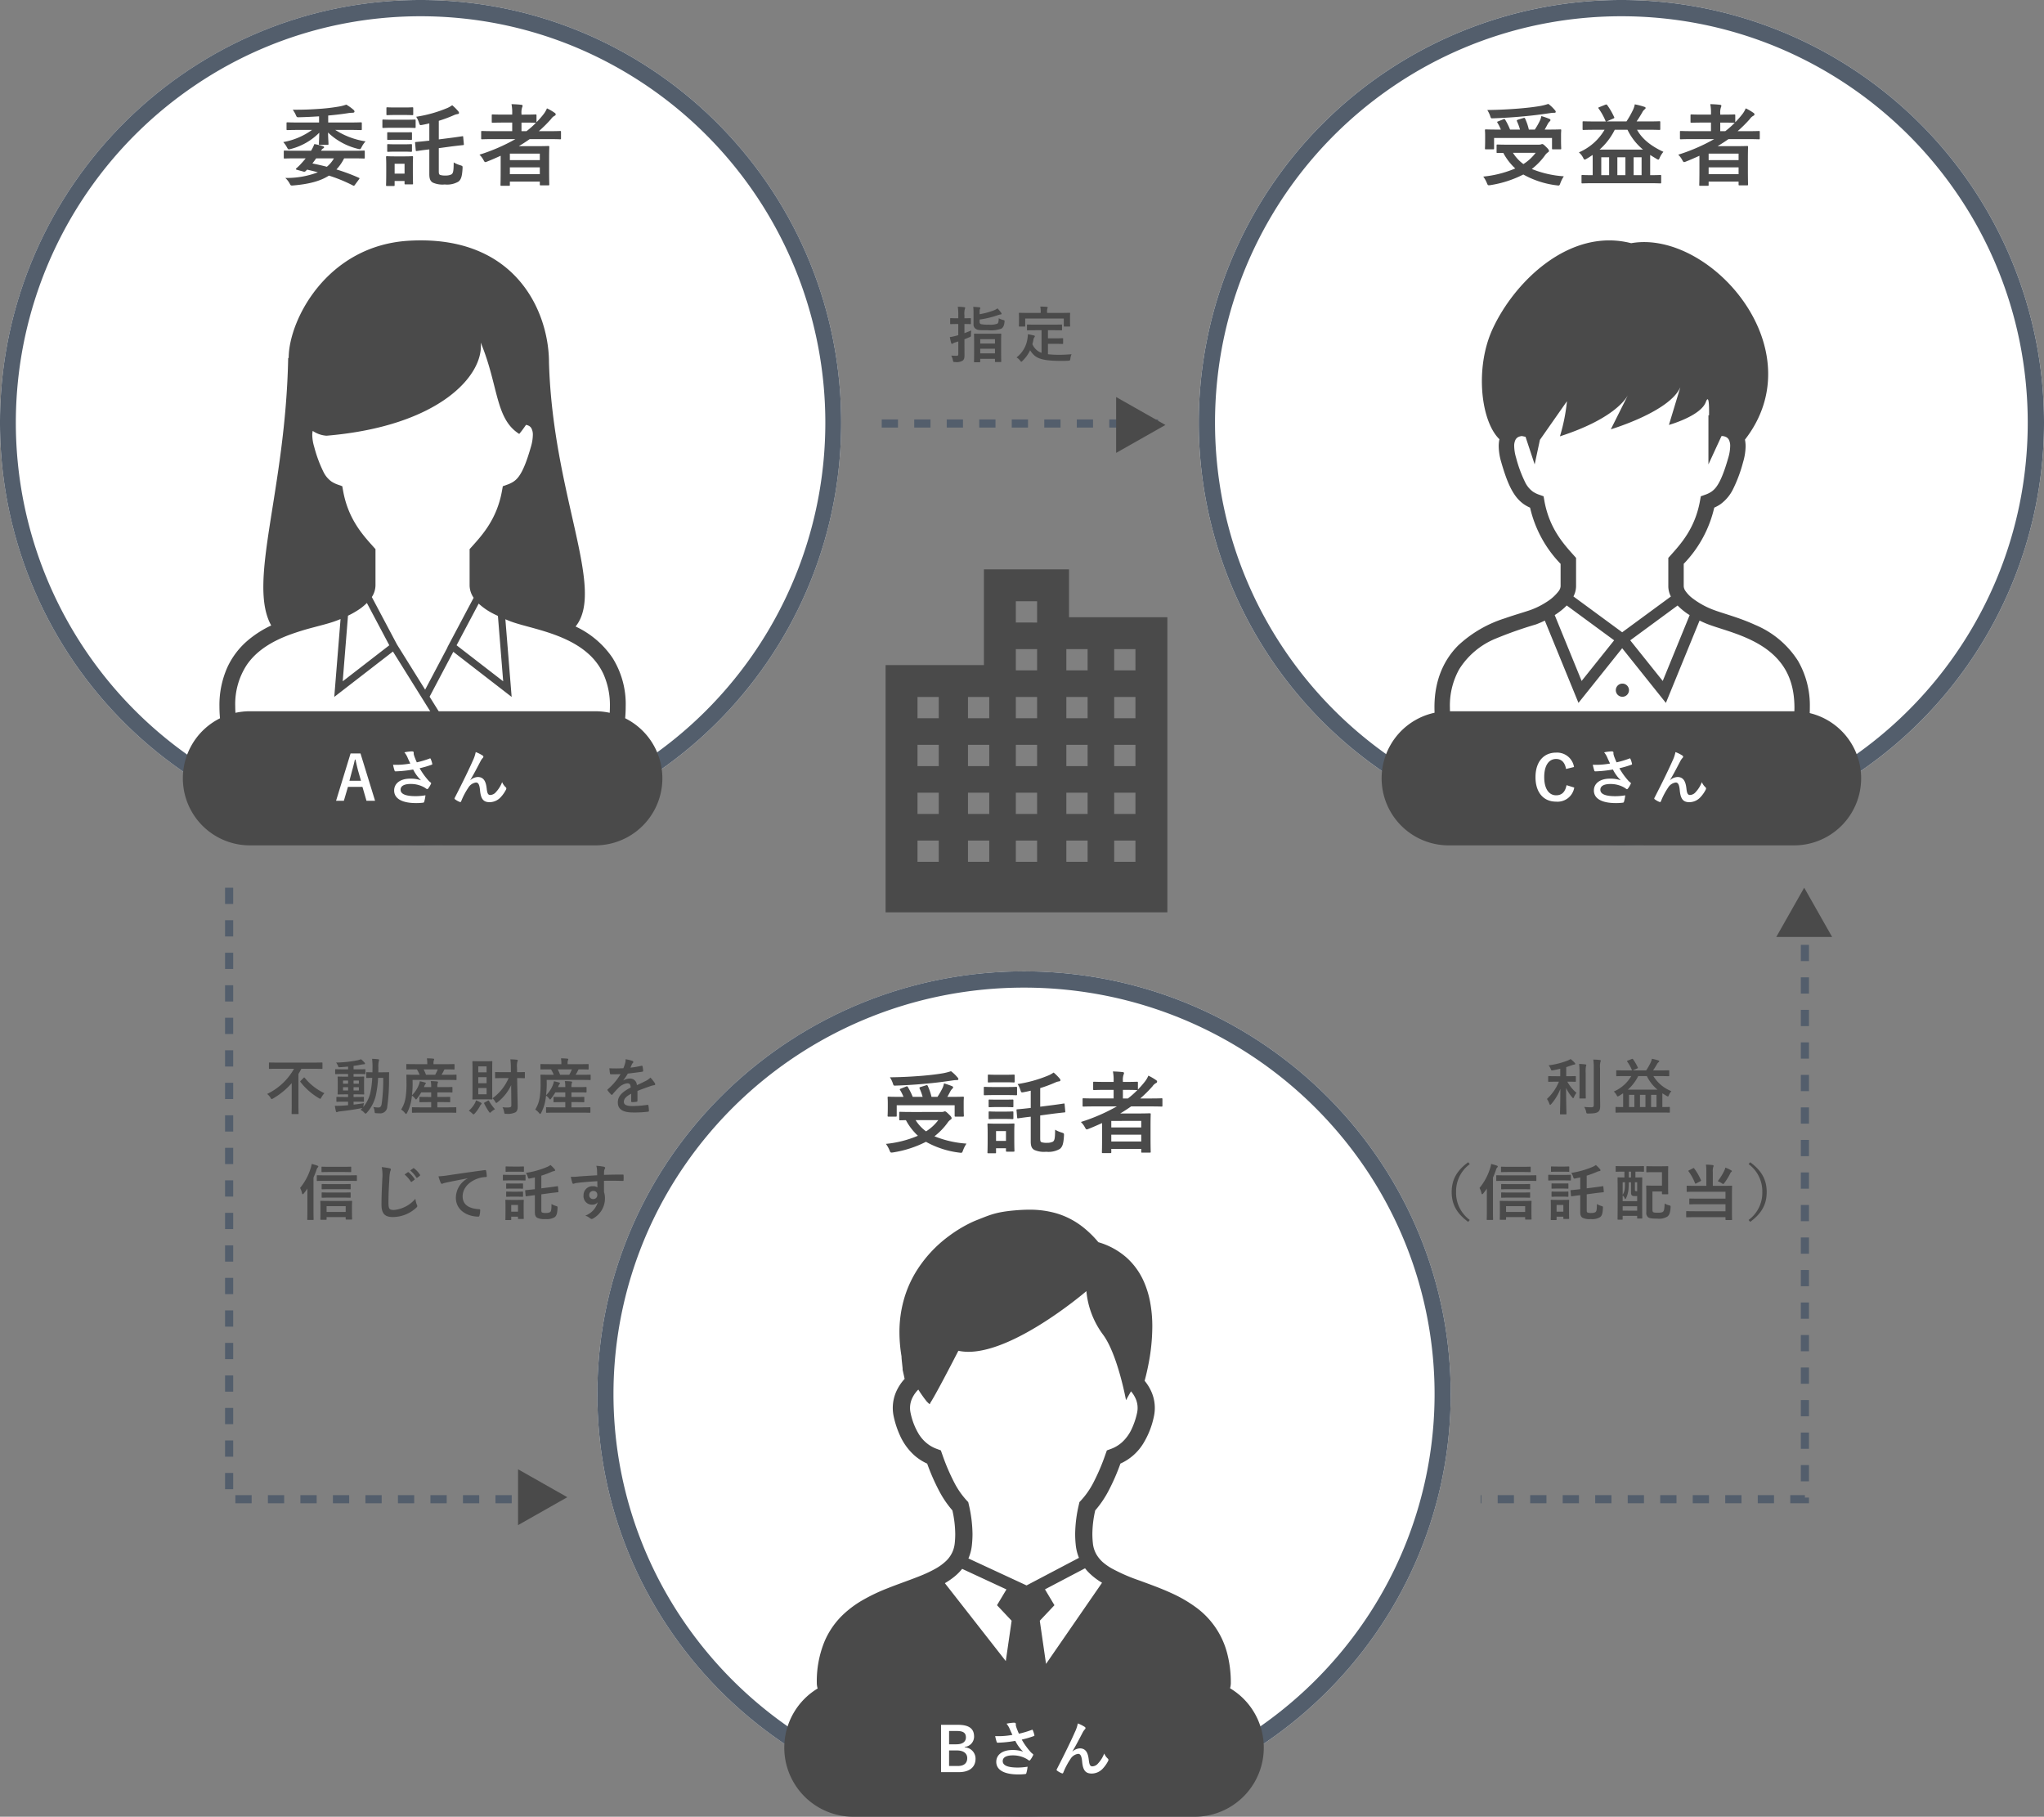 <svg xmlns="http://www.w3.org/2000/svg" width="503" height="447" viewBox="0 0 503 447">
  <rect x="0" y="0" width="503" height="447" fill="#808080" stroke="none"/>
  <g id="グループ_1231" data-name="グループ 1231" transform="translate(5727 4576.24)">
    <path id="指定" d="M8.055,1.125c.15,0,.165-.015.165-.15V.285h3.63V.93c0,.135.015.15.165.15h1.2c.165,0,.18-.015.18-.15,0-.09-.03-.54-.03-2.97V-3.825c0-1.35.03-1.83.03-1.92,0-.15-.015-.165-.18-.165-.09,0-.525.03-1.815.03H8.655c-1.275,0-1.71-.03-1.815-.03-.135,0-.15.015-.15.165,0,.105.03.57.03,2.16v1.56c0,2.445-.03,2.9-.03,3,0,.135.015.15.15.15ZM8.22-1.05V-2.2h3.63V-1.05Zm0-3.5h3.63v1.08H8.22Zm-3.885.03,1.17-.48c.45-.18.45-.18.435-.66A9.9,9.9,0,0,1,6-6.69c-.51.225-1.1.45-1.665.66V-8.28c.99,0,1.335.03,1.425.03.15,0,.165-.015.165-.165v-1.14c0-.15-.015-.165-.165-.165-.09,0-.435.03-1.425.03v-.735a4.6,4.6,0,0,1,.09-1.515.764.764,0,0,0,.09-.315c0-.075-.09-.15-.24-.165-.5-.06-1.005-.09-1.575-.1a12.555,12.555,0,0,1,.12,2.13v.7H2.49C1.425-9.69,1.1-9.72,1-9.72c-.165,0-.18.015-.18.165v1.14c0,.15.015.165.18.165.09,0,.42-.03,1.485-.03h.33v2.745c-.255.075-.495.15-.7.195a13.326,13.326,0,0,1-1.38.285C.84-4.53.96-3.99,1.08-3.585c.045.135.105.18.2.18a.527.527,0,0,0,.24-.09,1.66,1.66,0,0,1,.495-.24l.81-.255V-.915c0,.375-.09.45-.4.45-.54,0-.93-.015-1.335-.045A3.982,3.982,0,0,1,1.485.615c.105.465.105.465.57.465a2.994,2.994,0,0,0,1.8-.315C4.26.48,4.35.09,4.35-.675c0-.735-.015-1.98-.015-3.03ZM8.07-9.375a23.994,23.994,0,0,0,4.365-1.035,5.061,5.061,0,0,1,.735-.21c.195-.015.3-.06.3-.2,0-.09-.045-.15-.135-.27a8.613,8.613,0,0,0-.87-1.035,3.549,3.549,0,0,1-.945.51,19.435,19.435,0,0,1-3.45.93v-.495c0-.57.03-.66.09-.78a.518.518,0,0,0,.075-.27c0-.09-.075-.15-.27-.165-.48-.045-.99-.09-1.47-.105a10,10,0,0,1,.075,1.47V-8.19a1.252,1.252,0,0,0,.705,1.2c.42.255,1.02.24,2.865.24A7.825,7.825,0,0,0,13.4-7.125c.45-.285.69-.705.795-1.62.045-.405.045-.42-.33-.525A4.044,4.044,0,0,1,12.78-9.7c-.03.81-.09,1.14-.345,1.335a4.8,4.8,0,0,1-2.115.24,7.874,7.874,0,0,1-1.89-.12.5.5,0,0,1-.36-.54ZM23.31-6.75v5.565A3.742,3.742,0,0,1,21.06-3.33c.105-.375.2-.765.27-1.185a1.256,1.256,0,0,1,.195-.465.464.464,0,0,0,.135-.285c0-.105-.075-.165-.285-.21-.435-.1-.93-.21-1.425-.285a7.147,7.147,0,0,1-.09.96,7.1,7.1,0,0,1-2.7,4.74,3.261,3.261,0,0,1,.87.78c.15.195.225.285.3.285s.18-.09.33-.255a8.545,8.545,0,0,0,1.83-2.565C21.675-.03,22.725.78,28.1.8c.6,0,1.2-.015,1.77-.045C30.33.7,30.345.7,30.4.24A4.114,4.114,0,0,1,30.69-.84c-.99.075-2.055.135-2.91.135A25.3,25.3,0,0,1,24.885-.84V-3.4h1.83c1.23,0,1.635.03,1.725.03.165,0,.18-.015.18-.15V-4.62c0-.15-.015-.165-.18-.165-.09,0-.5.03-1.725.03h-1.83V-6.75H26.16c1.44,0,1.935.03,2.025.03.15,0,.165-.015.165-.165v-1.1c0-.15-.015-.165-.165-.165-.09,0-.585.03-2.025.03H21.93c-1.455,0-1.935-.03-2.025-.03-.165,0-.18.015-.18.165v1.1c0,.15.015.165.18.165.09,0,.57-.03,2.025-.03Zm1.365-4.26v-.15a2.685,2.685,0,0,1,.06-.9.7.7,0,0,0,.09-.285c0-.09-.09-.135-.225-.15-.51-.045-1.05-.075-1.605-.075a6.039,6.039,0,0,1,.105,1.425v.135H19.89c-1.41,0-1.89-.03-1.995-.03-.15,0-.165.015-.165.15,0,.105.03.36.03.915v.51c0,1.335-.03,1.545-.03,1.65,0,.15.015.165.165.165H19.11c.165,0,.18-.015.18-.165V-9.63h9.495v1.815c0,.15.015.165.165.165h1.23c.15,0,.165-.015.165-.165,0-.09-.03-.315-.03-1.65v-.645c0-.42.03-.675.03-.78,0-.135-.015-.15-.165-.15-.09,0-.585.03-1.98.03Z" transform="translate(-5494 -4488.24)" fill="#4a4a4a"/>
    <path id="受益権" d="M-12.375-6.855a11.829,11.829,0,0,1-2.94,4.245,5.588,5.588,0,0,1,.6,1.2c.06.18.12.255.195.255s.15-.075.27-.21a12.476,12.476,0,0,0,2.235-3.72c-.015,3.42-.09,5.85-.09,6.12,0,.135.015.15.165.15h1.245c.165,0,.18-.015.18-.15,0-.27-.09-2.73-.09-6.345A10.389,10.389,0,0,0-9.12-3.015c.105.135.2.21.255.21.075,0,.135-.09.21-.27a4.354,4.354,0,0,1,.6-1.035,9.99,9.99,0,0,1-2.25-2.745h.12c1.29,0,1.725.03,1.815.03.15,0,.165-.015.165-.165V-8.07c0-.15-.015-.165-.165-.165-.09,0-.525.03-1.815.03h-.39V-10.44c.45-.135.87-.285,1.275-.42a2.864,2.864,0,0,1,.66-.2c.165,0,.285-.06.285-.18,0-.1-.045-.165-.15-.285a6.12,6.12,0,0,0-1.005-.9,4.48,4.48,0,0,1-.765.39,19.712,19.712,0,0,1-4.635,1.155,3.442,3.442,0,0,1,.495.825c.18.465.18.465.615.39.6-.105,1.185-.24,1.755-.375V-8.2h-.975c-1.3,0-1.74-.03-1.83-.03-.15,0-.165.015-.165.165v1.08c0,.15.015.165.165.165.09,0,.525-.03,1.83-.03Zm10.125-3.33a4.727,4.727,0,0,1,.09-1.53.7.7,0,0,0,.09-.315c0-.075-.09-.15-.24-.165-.51-.06-1.05-.09-1.605-.1a12.744,12.744,0,0,1,.12,2.145V-1.14c0,.48-.18.585-.66.585a13.747,13.747,0,0,1-1.71-.1A3.154,3.154,0,0,1-5.685.5c.1.48.1.48.57.48C-3.66.96-3.18.87-2.76.585s.54-.72.54-1.455-.03-1.935-.03-2.985ZM-7.3-4.86c0,1.275-.03,1.89-.03,1.98,0,.15.015.165.165.165h1.245c.15,0,.165-.015.165-.165,0-.09-.03-.7-.03-1.98V-9a7.7,7.7,0,0,1,.06-1.605,1.192,1.192,0,0,0,.09-.33c0-.09-.06-.15-.21-.165a13.145,13.145,0,0,0-1.56-.12A16.035,16.035,0,0,1-7.3-8.985ZM5.43-8.235a9.147,9.147,0,0,1-4.305,3.8,3.052,3.052,0,0,1,.69.87c.12.24.18.345.285.345a1.061,1.061,0,0,0,.33-.15c.345-.2.675-.42.99-.63.015.195.015.42.015.69v2.7c-1.2,0-1.635-.03-1.71-.03-.15,0-.165.015-.165.165V.6c0,.15.015.165.165.165.09,0,.54-.03,1.89-.03h9.27c1.335,0,1.785.03,1.875.03.15,0,.165-.015.165-.165V-.48c0-.15-.015-.165-.165-.165-.09,0-.51.03-1.68.03V-4q.495.315,1.035.63a.782.782,0,0,0,.33.15c.105,0,.15-.1.255-.36a4.118,4.118,0,0,1,.6-.945,9.1,9.1,0,0,1-4.425-3.705H12.69c1.365,0,1.83.03,1.92.03.15,0,.165-.015.165-.165V-9.51c0-.135-.015-.15-.165-.15-.09,0-.555.03-1.92.03H10.8c.33-.465.66-1.005.96-1.53a1.488,1.488,0,0,1,.36-.465c.1-.105.2-.15.2-.255,0-.09-.06-.15-.2-.195a12.147,12.147,0,0,0-1.62-.42,3.694,3.694,0,0,1-.27.87A15.089,15.089,0,0,1,9.1-9.63H5.775l1.11-.48c.21-.09.21-.12.15-.255a11.824,11.824,0,0,0-1.14-1.98c-.105-.135-.15-.165-.345-.09l-1,.4c-.18.075-.21.09-.12.225A10.23,10.23,0,0,1,5.565-9.78a.211.211,0,0,0,.12.15H3.825C2.46-9.63,2-9.66,1.9-9.66c-.15,0-.165.015-.165.15v1.14c0,.15.015.165.165.165.09,0,.555-.03,1.92-.03ZM4.59-4.9a10.9,10.9,0,0,0,2.55-3.33H9.27A9.892,9.892,0,0,0,11.88-4.9ZM7.575-.615v-3h1.35v3Zm4.065-3v3H10.305v-3Zm-6.765,3v-3H6.2v3Zm-39.57,13.58c-2.88,2.1-4.065,4.38-4.065,7.335s1.185,5.235,4.065,7.335l.39-.465A8.28,8.28,0,0,1-37.68,20.3a8.28,8.28,0,0,1,3.375-6.87Zm9.15,14.16c.15,0,.165-.015.165-.165v-.495h4.7v.45c0,.135.015.15.165.15h1.245c.15,0,.165-.015.165-.15,0-.09-.03-.465-.03-1.98v-1.17c0-.7.03-1.065.03-1.155,0-.135-.015-.15-.165-.15-.09,0-.57.03-1.935.03H-24.8c-1.38,0-1.86-.03-1.965-.03-.15,0-.165.015-.165.15,0,.09.03.45.03,1.335v1.02c0,1.545-.03,1.92-.03,1.995,0,.15.015.165.165.165Zm.165-3.36h4.7V25.19h-4.7Zm-4.725.96c0,1.47-.03,2.19-.03,2.28,0,.15.015.165.15.165h1.245c.15,0,.165-.015.165-.165,0-.075-.03-.81-.03-2.28v-7.98c.27-.615.51-1.23.72-1.83a1.678,1.678,0,0,1,.3-.63.434.434,0,0,0,.165-.27c0-.09-.075-.165-.255-.225a11.8,11.8,0,0,0-1.38-.405,5.318,5.318,0,0,1-.255,1.08,14.3,14.3,0,0,1-2.6,4.83,4.494,4.494,0,0,1,.48,1.29c.045.165.09.255.165.255s.165-.06.27-.195a13.728,13.728,0,0,0,.885-1.2Zm9.945-7.185c1.47,0,1.965.03,2.055.03.165,0,.18-.015.18-.18V16.34c0-.165-.015-.18-.18-.18-.09,0-.585.03-2.055.03h-5.4c-1.485,0-1.98-.03-2.07-.03-.15,0-.165.015-.165.18v1.05c0,.165.015.18.165.18.09,0,.585-.03,2.07-.03Zm-1.185-2.175c1.32,0,1.755.03,1.845.03.165,0,.18-.015.18-.165V14.225c0-.15-.015-.165-.18-.165-.09,0-.525.03-1.845.03h-3.24c-1.335,0-1.785-.03-1.875-.03-.15,0-.165.015-.165.165V15.23c0,.15.015.165.165.165.09,0,.54-.03,1.875-.03Zm-.12,4.23c1.32,0,1.755.03,1.845.03.15,0,.165-.015.165-.15v-.99c0-.15-.015-.165-.165-.165-.09,0-.525.03-1.845.03h-3.1c-1.32,0-1.77-.03-1.86-.03-.15,0-.165.015-.165.165v.99c0,.135.015.15.165.15.09,0,.54-.03,1.86-.03Zm0,2.07c1.32,0,1.755.03,1.845.03.15,0,.165-.015.165-.165v-.975c0-.15-.015-.165-.165-.165-.09,0-.525.03-1.845.03h-3.1c-1.32,0-1.77-.03-1.86-.03-.15,0-.165.015-.165.165v.975c0,.15.015.165.165.165.09,0,.54-.03,1.86-.03Zm15.93-2.28v-3.12a22.218,22.218,0,0,0,2.64-.99A2.468,2.468,0,0,1-2.4,15.14c.18-.015.255-.09.255-.2a.426.426,0,0,0-.105-.255,8.428,8.428,0,0,0-1.035-1.035,4.835,4.835,0,0,1-.78.45A22.093,22.093,0,0,1-9.33,15.59a3.558,3.558,0,0,1,.465.99c.15.45.15.45.615.36.39-.075.75-.15,1.125-.24v2.9l-.285.03c-1.32.15-1.815.18-1.95.195s-.165.03-.15.18l.105,1.185c.015.15.03.165.18.15.165-.015.615-.1,1.935-.255l.165-.015v4.17c0,.84.225,1.2.615,1.41a3.99,3.99,0,0,0,1.98.3,3.779,3.779,0,0,0,2.3-.48c.42-.345.615-.81.69-2.235.015-.375.015-.375-.375-.51a4.677,4.677,0,0,1-1.11-.48c-.015,1.4-.075,1.8-.375,2.01a2.091,2.091,0,0,1-.99.195,2.77,2.77,0,0,1-.885-.09c-.2-.075-.255-.18-.255-.63v-3.87l2.1-.285c1.32-.165,1.815-.21,1.965-.225.135-.015.15-.03.135-.195l-.105-1.14c-.015-.165-.015-.18-.165-.15-.15.015-.63.1-1.95.27Zm-4.35,4.14c0-.7.03-1.065.03-1.155,0-.15-.015-.165-.165-.165-.1,0-.4.03-1.38.03h-1.44c-.96,0-1.275-.03-1.365-.03-.165,0-.18.015-.18.165,0,.1.03.465.03,1.41v1c0,1.815-.03,2.16-.03,2.265,0,.135.015.15.18.15h1.095c.15,0,.165-.015.165-.15v-.69h1.665v.4c0,.15.015.165.165.165h1.095c.15,0,.165-.015.165-.165,0-.09-.03-.42-.03-2.16Zm-1.395-.045v1.65h-1.665V23.48Zm-1.965-7.4c-1.14,0-1.515-.03-1.605-.03-.135,0-.15.015-.15.165v1.065c0,.165.015.18.15.18.09,0,.465-.03,1.605-.03h2.055c1.14,0,1.515.03,1.605.03.15,0,.165-.015.165-.18V16.22c0-.15-.015-.165-.165-.165-.09,0-.465.03-1.605.03Zm.45-2.055c-.975,0-1.275-.03-1.365-.03-.15,0-.165.015-.165.165V15.17c0,.135.015.15.165.15.09,0,.39-.03,1.365-.03h1.44c.975,0,1.26.03,1.35.03.165,0,.18-.015.18-.15V14.165c0-.15-.015-.165-.18-.165-.09,0-.375.03-1.35.03Zm.045,4.17c-.915,0-1.185-.015-1.275-.015-.15,0-.165.015-.165.15v.975c0,.15.015.165.165.165.09,0,.36-.03,1.275-.03h1.275c.915,0,1.17.03,1.26.03.165,0,.18-.015.18-.165v-.975c0-.135-.015-.15-.18-.15-.09,0-.345.015-1.26.015Zm0,2.01c-.915,0-1.185-.03-1.275-.03-.15,0-.165.015-.165.165v.96c0,.15.015.165.165.165.09,0,.36-.03,1.275-.03h1.275c.915,0,1.17.03,1.26.03.165,0,.18-.015.18-.165v-.96c0-.15-.015-.165-.18-.165-.09,0-.345.03-1.26.03Zm16.5-4.935v1.44c-1.05,0-1.455-.03-1.53-.03-.15,0-.165.015-.165.15,0,.09.03.8.03,3.24v2.55c0,3.525-.03,4.2-.03,4.305,0,.15.015.165.165.165h.945c.135,0,.15-.015.15-.165v-.765h3.57v.495c0,.15.015.165.18.165H7.98c.15,0,.165-.015.165-.165,0-.09-.03-.765-.03-4.2V19.67c0-2.055.03-2.745.03-2.835,0-.135-.015-.15-.165-.15-.105,0-.48.03-1.53.03v-1.44h.12c1.29,0,1.74.03,1.83.03.15,0,.165-.015.165-.165V14.075c0-.15-.015-.165-.165-.165-.09,0-.54.03-1.83.03h-3c-1.3,0-1.74-.03-1.83-.03-.135,0-.15.015-.15.165V15.14c0,.15.015.165.15.165.09,0,.525-.03,1.83-.03ZM5.37,17.9v2.37c0,.51.045.7.225.855.135.12.315.165.735.165h.555v1.26H3.315V21.14a1.834,1.834,0,0,1,.48.66c.06.135.12.2.18.2.045,0,.1-.045.15-.135a6.67,6.67,0,0,0,.63-2.28c.045-.5.06-1.125.06-1.68ZM3.315,24.875V23.8h3.57v1.08Zm0-6.975h.57c0,.45,0,.93-.03,1.29a3.443,3.443,0,0,1-.54,1.785Zm3.57,0v2.175H6.66c-.15,0-.24-.015-.285-.105-.045-.075-.045-.165-.045-.51V17.9Zm-2.07-1.185v-1.44H5.37v1.44Zm4.32-1.425c0,.135.015.15.165.15.09,0,.45-.03,1.56-.03h2.13v3.315H10.71c-.9,0-1.335-.03-1.425-.03-.165,0-.18.015-.18.18,0,.09.03.63.03,1.71V25.25a1.421,1.421,0,0,0,.375,1.2c.315.285.915.39,2.34.39a3.846,3.846,0,0,0,2.52-.54c.36-.33.645-.8.735-2.16.03-.465.03-.465-.435-.6a3.47,3.47,0,0,1-1.02-.42c-.06,1.215-.12,1.71-.345,1.965s-.675.3-1.4.3c-.675,0-.975-.045-1.125-.195-.12-.12-.135-.33-.135-.675v-4.35h2.34v.51c0,.15.015.165.165.165h1.2c.165,0,.18-.015.18-.165,0-.09-.03-.54-.03-1.6V15.7c0-1.065.03-1.515.03-1.605,0-.15-.015-.165-.18-.165-.09,0-.465.03-1.575.03H10.86c-1.11,0-1.47-.03-1.56-.03-.15,0-.165.015-.165.165ZM23.91,18.77H21.27c-1.47,0-1.95-.03-2.04-.03-.15,0-.165.015-.165.18v1.17c0,.15.015.165.165.165.09,0,.57-.03,2.04-.03h7.35V21.92H21.945c-1.47,0-1.965-.03-2.055-.03-.165,0-.18.015-.18.165v1.11c0,.15.015.165.18.165.09,0,.585-.03,2.055-.03H28.62v1.725H21.18c-1.47,0-1.98-.03-2.07-.03-.15,0-.165.015-.165.18v1.17c0,.15.015.165.165.165.09,0,.6-.03,2.07-.03h7.44v.555c0,.135.015.15.165.15H30.06c.165,0,.18-.015.18-.15,0-.09-.03-.7-.03-2.055V20.75c0-1.215.03-1.74.03-1.83,0-.165-.015-.18-.18-.18-.09,0-.6.03-2.055.03H25.5V15.38a3.513,3.513,0,0,1,.09-1.2.655.655,0,0,0,.1-.315c0-.1-.075-.18-.225-.195a14.72,14.72,0,0,0-1.65-.12,13.053,13.053,0,0,1,.09,1.83Zm2.805-1.155a6.514,6.514,0,0,1,.99.525.84.84,0,0,0,.36.18c.09,0,.15-.09.3-.285a14.946,14.946,0,0,0,1.41-2.3.818.818,0,0,1,.255-.36c.12-.1.15-.15.15-.21,0-.09-.03-.135-.165-.21a9.537,9.537,0,0,0-1.425-.675,3.108,3.108,0,0,1-.21.63A13.311,13.311,0,0,1,26.715,17.615Zm-7.08-2.655c-.18.09-.195.135-.1.255a12.293,12.293,0,0,1,1.59,2.91c.06.135.105.15.3.045l1-.525c.2-.12.21-.135.15-.285a13.893,13.893,0,0,0-1.665-2.88c-.075-.12-.12-.12-.285-.03Zm14.67-1.53A8.28,8.28,0,0,1,37.68,20.3a8.28,8.28,0,0,1-3.375,6.87l.39.465c2.88-2.1,4.065-4.38,4.065-7.335s-1.185-5.235-4.065-7.335Z" transform="translate(-5331 -4303.24)" fill="#4a4a4a"/>
    <path id="パス_997" data-name="パス 997" d="M-41.64-10.035a15.033,15.033,0,0,1-6.63,6.2,3.181,3.181,0,0,1,.825.915c.15.255.21.345.315.345a.93.93,0,0,0,.33-.15,18.237,18.237,0,0,0,4.59-3.78v5.295c0,1.38-.03,2.055-.03,2.16,0,.15.015.165.165.165h1.38c.15,0,.165-.015.165-.165,0-.09-.03-.78-.03-2.16v-7.53c.255-.42.495-.855.72-1.29h3.12c1.35,0,1.8.03,1.905.03.15,0,.165-.015.165-.18V-11.4c0-.165-.015-.18-.165-.18-.1,0-.555.03-1.905.03h-9.03c-1.35,0-1.815-.03-1.9-.03-.15,0-.165.015-.165.18v1.215c0,.165.015.18.165.18.09,0,.555-.03,1.9-.03Zm1.65,2.94c-.15.15-.165.195-.06.33A16.074,16.074,0,0,0-35.565-2.82c.195.105.285.18.36.18.09,0,.15-.105.285-.345a5.694,5.694,0,0,1,.75-1.035A13.772,13.772,0,0,1-39-7.8c-.06-.06-.09-.09-.135-.09s-.09.03-.15.09Zm13,5.16h.555c1.29,0,1.74.03,1.83.03.15,0,.165-.015.165-.15v-.9c0-.15-.015-.165-.165-.165-.09,0-.54.03-1.83.03h-.555v-.645h.645c1.26,0,1.695.03,1.8.03.15,0,.165-.015.165-.165,0-.09-.03-.45-.03-1.245V-6.72c0-.81.03-1.155.03-1.23,0-.15-.015-.165-.165-.165-.1,0-.54.03-1.8.03h-.645v-.66h.87c1.335,0,1.83.03,1.92.03.135,0,.12-.015.12-.165v-.885c0-.15-.015-.165-.15-.165-.09,0-.555.03-1.89.03h-.87v-.84c.615-.075,1.215-.18,1.815-.3a4.4,4.4,0,0,1,.675-.1c.195,0,.315-.06.315-.15a.366.366,0,0,0-.12-.27,6.5,6.5,0,0,0-.855-.825,5.453,5.453,0,0,1-.825.255,28.768,28.768,0,0,1-5.31.57,3.016,3.016,0,0,1,.465.81c.12.345.135.36.555.33.645-.03,1.29-.09,1.935-.15V-9.9h-1.11c-1.35,0-1.815-.03-1.905-.03-.15,0-.165.015-.165.165v.885c0,.15.015.165.165.165.09,0,.555-.03,1.905-.03h1.11v.66h-.6c-1.275,0-1.71-.03-1.8-.03-.165,0-.18.015-.18.165,0,.075.03.42.03,1.23v1.605c0,.8-.03,1.14-.03,1.245,0,.15.015.165.18.165.09,0,.525-.03,1.8-.03h.6v.645h-.885c-1.305,0-1.74-.03-1.83-.03-.15,0-.165.015-.165.165v.9c0,.135.015.15.165.15.09,0,.525-.03,1.83-.03h.885v.87c-.6.06-1.17.09-1.7.12A13.691,13.691,0,0,1-31.6-.93c.075.45.165.93.255,1.32.045.165.12.255.21.255a.581.581,0,0,0,.255-.09A2.412,2.412,0,0,1-30.33.45c1.695-.18,3.645-.465,5.235-.78a1.172,1.172,0,0,0,.285-.06c-.15.165-.315.315-.48.465a2.782,2.782,0,0,1,.96.72c.135.135.21.21.285.21S-23.88.93-23.73.78a9.547,9.547,0,0,0,2.22-4.275,26.425,26.425,0,0,0,.555-4.3h1.26a42.628,42.628,0,0,1-.375,6.345c-.1.705-.36.945-.81.945a8.051,8.051,0,0,1-1.245-.12,3.421,3.421,0,0,1,.3,1c.045.5.045.5.39.525.255.015.51.03.825.03A1.709,1.709,0,0,0-18.7-.72a45.92,45.92,0,0,0,.435-6.87c0-.48,0-.915.03-1.425,0-.15-.03-.18-.18-.18-.09,0-.48.03-1.635.03h-.855c.015-.375.015-.75.015-1.155a6.462,6.462,0,0,1,.09-1.53,1.151,1.151,0,0,0,.09-.36c0-.09-.075-.15-.225-.165-.525-.06-.96-.09-1.5-.105a14.842,14.842,0,0,1,.105,2.115c0,.42-.015.81-.015,1.2-.93,0-1.275-.03-1.35-.03-.165,0-.18.015-.18.165v1.095c0,.15.015.165.18.165.075,0,.405-.015,1.29-.03A20.592,20.592,0,0,1-22.9-3.975a8.467,8.467,0,0,1-1.71,3.36l.045-.27a6.205,6.205,0,0,1,.135-.69c-.885.15-1.74.27-2.55.36Zm1.305-2.76h-1.305v-.8h1.305Zm0-2.445v.78h-1.305v-.78Zm-3.9,2.445v-.8h1.245v.8Zm0-1.665v-.78h1.245v.78ZM-3.93.765c1.455,0,1.965.03,2.055.03.15,0,.165-.015.165-.18V-.405c0-.15-.015-.165-.165-.165-.09,0-.6.03-2.055.03H-6.375V-1.83H-5.31c1.38,0,1.845.03,1.935.03.15,0,.165-.015.165-.165v-.99c0-.15-.015-.165-.165-.165-.09,0-.555.03-1.935.03H-6.375V-4.23h1.6c1.4,0,1.86.03,1.95.03.15,0,.165-.015.165-.165v-1.02c0-.15-.015-.165-.165-.165-.09,0-.555.03-1.95.03h-1.6v-.165a2.371,2.371,0,0,1,.075-.78.766.766,0,0,0,.09-.3c0-.075-.09-.135-.24-.15-.51-.045-1.005-.075-1.56-.09a5.823,5.823,0,0,1,.12,1.32v.165H-9.675l.09-.225a1.942,1.942,0,0,1,.285-.54c.06-.06.1-.105.1-.18,0-.06-.015-.12-.195-.18a9.838,9.838,0,0,0-1.305-.315,3.108,3.108,0,0,1-.195.78,7.248,7.248,0,0,1-1.725,2.655,24.772,24.772,0,0,0,.165-2.82l-.015-.945H-3.8c1.41,0,1.905.03,1.995.03.135,0,.15-.015.15-.165v-.99c0-.15-.015-.165-.15-.165-.09,0-.57.03-1.98.03H-5.355a9.449,9.449,0,0,0,.6-1.08,1.04,1.04,0,0,1,.15-.255h.255c1.44,0,1.95.03,2.04.03.15,0,.165-.015.165-.165v-.99c0-.165-.015-.18-.165-.18-.09,0-.585.03-2.025.03H-7.32v-.15a2.048,2.048,0,0,1,.075-.78.7.7,0,0,0,.09-.285c0-.075-.09-.135-.24-.15-.495-.045-1-.075-1.56-.075a6.17,6.17,0,0,1,.1,1.3v.135h-2.97c-1.44,0-1.92-.03-2.01-.03-.165,0-.18.015-.18.18v.99c0,.15.015.165.18.165.09,0,.57-.03,2.01-.03h.42a10.021,10.021,0,0,1,.675,1.335h-1.11c-1.41,0-1.9-.03-1.995-.03-.15,0-.165.015-.165.165,0,.09.03.69.03,2.07A20.877,20.877,0,0,1-14.19-2.94,7.834,7.834,0,0,1-15.285,0a3.751,3.751,0,0,1,.975.9c.1.12.18.18.24.18s.135-.09.255-.285a10.977,10.977,0,0,0,1.065-3.27l.135-.945a3.136,3.136,0,0,1,.765.735c.1.135.165.21.225.21s.135-.075.27-.255a11.527,11.527,0,0,0,1.02-1.5H-7.89v1.14h-.8c-1.38,0-1.845-.03-1.935-.03-.15,0-.165.015-.165.165v.99c0,.15.015.165.165.165.09,0,.555-.03,1.935-.03h.8V-.54H-10.4c-1.455,0-1.95-.03-2.04-.03-.165,0-.18.015-.18.165V.615c0,.165.015.18.18.18.09,0,.585-.03,2.04-.03ZM-6.27-9.885A10.86,10.86,0,0,1-6.915-8.55h-2.25A12.3,12.3,0,0,0-9.75-9.885Zm10.14-2c-1.02,0-1.365-.03-1.455-.03-.15,0-.165.015-.165.165,0,.1.03.72.03,2.025v5.07c0,1.32-.03,1.92-.03,2.01,0,.15.015.165.165.165.09,0,.435-.03,1.455-.03H5.535c1.02,0,1.35.03,1.455.03.15,0,.165-.015.165-.165,0-.09-.03-.69-.03-2.01V-9.72c0-1.305.03-1.935.03-2.025,0-.15-.015-.165-.165-.165-.105,0-.435.03-1.455.03ZM5.745-3.75H3.7V-5.295h2.04ZM3.7-6.48V-7.965h2.04V-6.48Zm2.04-4.14v1.455H3.7V-10.62ZM11.16-7.74A11.91,11.91,0,0,1,7.185-2.76a2.594,2.594,0,0,1,.66.81c.12.225.2.315.3.315.075,0,.18-.06.33-.2A11.337,11.337,0,0,0,11.79-6.015c0,.525,0,1.05.015,1.47l.03,3.435c0,.465-.135.57-.765.6A10.177,10.177,0,0,1,9.66-.57a3.647,3.647,0,0,1,.4,1.17c.09.465.09.465.555.45A4.221,4.221,0,0,0,12.885.66c.4-.3.51-.69.51-1.455,0-.75-.045-1.905-.06-2.955L13.26-7.74c1.23,0,1.665.03,1.74.03.15,0,.165-.015.165-.15V-9.045c0-.165-.015-.18-.165-.18-.075,0-.51.03-1.755.03L13.23-10.32a4.3,4.3,0,0,1,.09-1.455.7.7,0,0,0,.09-.315c0-.075-.075-.15-.24-.165-.525-.06-1.02-.09-1.575-.105a16.3,16.3,0,0,1,.12,2.085l.015,1.08H9.9c-1.35,0-1.815-.03-1.905-.03-.15,0-.165.015-.165.18V-7.86c0,.135.015.15.165.15.09,0,.555-.03,1.905-.03ZM1.365.3A4.346,4.346,0,0,1,2.2.945c.165.165.24.24.33.24S2.7,1.1,2.865.93A8.922,8.922,0,0,0,4.125-.885c.12-.21.18-.33.255-.375a.25.25,0,0,0,.135-.225c0-.09-.06-.135-.18-.21a8.21,8.21,0,0,0-1.2-.57,3.024,3.024,0,0,1-.225.615A6.747,6.747,0,0,1,1.365.3ZM5.3-1.755c-.2.105-.21.15-.135.3A14.344,14.344,0,0,0,6.3.5c.135.195.195.285.27.285S6.735.7,6.915.54a3.991,3.991,0,0,1,.9-.615A11.436,11.436,0,0,1,6.33-2.13c-.075-.135-.1-.15-.285-.045ZM29.07.765c1.455,0,1.965.03,2.055.03.15,0,.165-.015.165-.18V-.405c0-.15-.015-.165-.165-.165-.09,0-.6.03-2.055.03H26.625V-1.83H27.69c1.38,0,1.845.03,1.935.03.15,0,.165-.015.165-.165v-.99c0-.15-.015-.165-.165-.165-.09,0-.555.03-1.935.03H26.625V-4.23h1.6c1.4,0,1.86.03,1.95.03.15,0,.165-.015.165-.165v-1.02c0-.15-.015-.165-.165-.165-.09,0-.555.03-1.95.03h-1.6v-.165a2.371,2.371,0,0,1,.075-.78.766.766,0,0,0,.09-.3c0-.075-.09-.135-.24-.15-.51-.045-1-.075-1.56-.09a5.823,5.823,0,0,1,.12,1.32v.165H23.325l.09-.225a1.942,1.942,0,0,1,.285-.54c.06-.06.1-.105.1-.18,0-.06-.015-.12-.195-.18a9.838,9.838,0,0,0-1.305-.315,3.108,3.108,0,0,1-.195.78,7.248,7.248,0,0,1-1.725,2.655,24.772,24.772,0,0,0,.165-2.82l-.015-.945H29.2c1.41,0,1.905.03,2,.03.135,0,.15-.015.15-.165v-.99c0-.15-.015-.165-.15-.165-.09,0-.57.03-1.98.03H27.645a9.449,9.449,0,0,0,.6-1.08,1.04,1.04,0,0,1,.15-.255h.255c1.44,0,1.95.03,2.04.03.15,0,.165-.015.165-.165v-.99c0-.165-.015-.18-.165-.18-.09,0-.585.03-2.025.03H25.68v-.15a2.048,2.048,0,0,1,.075-.78.7.7,0,0,0,.09-.285c0-.075-.09-.135-.24-.15-.495-.045-1-.075-1.56-.075a6.171,6.171,0,0,1,.1,1.3v.135H21.18c-1.44,0-1.92-.03-2.01-.03-.165,0-.18.015-.18.18v.99c0,.15.015.165.18.165.09,0,.57-.03,2.01-.03h.42a10.021,10.021,0,0,1,.675,1.335h-1.11c-1.41,0-1.905-.03-2-.03-.15,0-.165.015-.165.165,0,.09.03.69.03,2.07A20.877,20.877,0,0,1,18.81-2.94,7.834,7.834,0,0,1,17.715,0a3.751,3.751,0,0,1,.975.9c.1.12.18.18.24.18s.135-.09.255-.285a10.977,10.977,0,0,0,1.065-3.27l.135-.945a3.136,3.136,0,0,1,.765.735c.1.135.165.21.225.21s.135-.075.27-.255a11.527,11.527,0,0,0,1.02-1.5H25.11v1.14h-.8c-1.38,0-1.845-.03-1.935-.03-.15,0-.165.015-.165.165v.99c0,.15.015.165.165.165.09,0,.555-.03,1.935-.03h.8V-.54H22.6c-1.455,0-1.95-.03-2.04-.03-.165,0-.18.015-.18.165V.615c0,.165.015.18.18.18.09,0,.585-.03,2.04-.03ZM26.73-9.885a10.86,10.86,0,0,1-.645,1.335h-2.25a12.3,12.3,0,0,0-.585-1.335Zm16.14,5.31c1.275-.525,2.25-.855,3.225-1.2A4.8,4.8,0,0,1,47.01-6c.15-.03.225-.09.225-.21a.593.593,0,0,0-.12-.33,9.24,9.24,0,0,0-1.05-1.32,4.511,4.511,0,0,1-1.14.81c-.765.39-1.62.78-2.2,1.05a1.656,1.656,0,0,0-1.83-1.62,2.985,2.985,0,0,0-1.5.465l-.015-.03A15.479,15.479,0,0,0,40.5-8.85c1.1-.12,2.385-.285,3.51-.45.21-.03.27-.09.255-.24a5.058,5.058,0,0,0-.15-1.08c-.03-.135-.075-.18-.24-.15a24.13,24.13,0,0,1-2.73.465c.18-.405.255-.6.345-.81a1.168,1.168,0,0,1,.255-.36.29.29,0,0,0,.1-.225.269.269,0,0,0-.18-.255,9.471,9.471,0,0,0-1.71-.42,3.651,3.651,0,0,1-.1.915,11.558,11.558,0,0,1-.45,1.29,33.086,33.086,0,0,1-3.45.015c.045.45.1,1,.15,1.245.03.165.075.24.21.24.885,0,1.7-.015,2.4-.045a15.328,15.328,0,0,1-3.135,3.72c-.075.06-.105.105-.105.165a.244.244,0,0,0,.06.135,7.135,7.135,0,0,0,.855.99.3.3,0,0,0,.165.105c.06,0,.1-.045.18-.135a20.214,20.214,0,0,1,1.5-1.635,3.621,3.621,0,0,1,2.07-1.08c.675-.03.855.27.9,1.035-2.265,1.17-3.165,2.22-3.165,3.66C38.04-.015,39.345.72,41.805.72a26.68,26.68,0,0,0,3.72-.2c.12,0,.18-.1.165-.285a6.713,6.713,0,0,0-.135-1.23c-.015-.135-.075-.18-.21-.165a25.635,25.635,0,0,1-3.735.3c-1.575,0-2.085-.4-2.085-1.035,0-.72.48-1.3,1.815-2-.015.54-.015,1.29-.015,1.83,0,.15.06.24.195.24a8.114,8.114,0,0,0,1.065-.075c.195-.03.285-.105.285-.27Zm-76.665,31.7c.15,0,.165-.015.165-.165v-.495h4.7v.45c0,.135.015.15.165.15h1.245c.15,0,.165-.015.165-.15,0-.09-.03-.465-.03-1.98v-1.17c0-.7.03-1.065.03-1.155,0-.135-.015-.15-.165-.15-.09,0-.57.03-1.935.03h-3.585c-1.38,0-1.86-.03-1.965-.03-.15,0-.165.015-.165.15,0,.09.03.45.03,1.335v1.02c0,1.545-.03,1.92-.03,1.995,0,.15.015.165.165.165Zm.165-3.36h4.7V25.19h-4.7Zm-4.725.96c0,1.47-.03,2.19-.03,2.28,0,.15.015.165.15.165h1.245c.15,0,.165-.015.165-.165,0-.075-.03-.81-.03-2.28v-7.98c.27-.615.51-1.23.72-1.83a1.678,1.678,0,0,1,.3-.63.434.434,0,0,0,.165-.27c0-.09-.075-.165-.255-.225a11.8,11.8,0,0,0-1.38-.405,5.318,5.318,0,0,1-.255,1.08,14.3,14.3,0,0,1-2.595,4.83,4.494,4.494,0,0,1,.48,1.29c.045.165.09.255.165.255s.165-.06.27-.195a13.728,13.728,0,0,0,.885-1.2Zm9.945-7.185c1.47,0,1.965.03,2.055.03.165,0,.18-.015.18-.18V16.34c0-.165-.015-.18-.18-.18-.09,0-.585.03-2.055.03h-5.4c-1.485,0-1.98-.03-2.07-.03-.15,0-.165.015-.165.18v1.05c0,.165.015.18.165.18.09,0,.585-.03,2.07-.03ZM-29.6,15.365c1.32,0,1.755.03,1.845.03.165,0,.18-.015.18-.165V14.225c0-.15-.015-.165-.18-.165-.09,0-.525.03-1.845.03h-3.24c-1.335,0-1.785-.03-1.875-.03-.15,0-.165.015-.165.165V15.23c0,.15.015.165.165.165.09,0,.54-.03,1.875-.03Zm-.12,4.23c1.32,0,1.755.03,1.845.03.15,0,.165-.015.165-.15v-.99c0-.15-.015-.165-.165-.165-.09,0-.525.03-1.845.03h-3.1c-1.32,0-1.77-.03-1.86-.03-.15,0-.165.015-.165.165v.99c0,.135.015.15.165.15.09,0,.54-.03,1.86-.03Zm0,2.07c1.32,0,1.755.03,1.845.03.15,0,.165-.015.165-.165v-.975c0-.15-.015-.165-.165-.165-.09,0-.525.03-1.845.03h-3.1c-1.32,0-1.77-.03-1.86-.03-.15,0-.165.015-.165.165v.975c0,.15.015.165.165.165.09,0,.54-.03,1.86-.03Zm9.66-7.5a9.973,9.973,0,0,1,.15,2.745c-.075,1.8-.21,3.96-.21,6.48,0,2.3.9,3.06,2.82,3.06A8.57,8.57,0,0,0-11.61,24.2c.24-.21.3-.33.3-.465a.986.986,0,0,0-.12-.36,5.215,5.215,0,0,1-.345-1.425,7.91,7.91,0,0,1-5.25,2.76c-1.2,0-1.38-.285-1.38-1.9,0-1.77.06-3.15.225-5.76a8.991,8.991,0,0,1,.21-1.83,1.455,1.455,0,0,0,.15-.495c0-.15-.1-.225-.36-.285A15.514,15.514,0,0,0-20.055,14.165Zm5.625,1.815a7.443,7.443,0,0,1,1.515,1.74.157.157,0,0,0,.255.045l.63-.465a.151.151,0,0,0,.045-.24,6.9,6.9,0,0,0-1.425-1.6c-.09-.075-.15-.09-.225-.03Zm1.38-.99a7.1,7.1,0,0,1,1.5,1.725.154.154,0,0,0,.255.045l.6-.465a.173.173,0,0,0,.045-.27,6.264,6.264,0,0,0-1.425-1.545c-.09-.075-.135-.09-.225-.03ZM1.065,16.955a5.426,5.426,0,0,0-2.88,4.755c0,3.12,2.895,4.635,5.535,4.635.18,0,.24-.09.285-.315a5.336,5.336,0,0,0,.165-1.29c0-.165-.09-.225-.33-.225C1.23,24.35-.15,23.3-.15,21.365c0-1.8,1.275-3.555,3.825-4.425a6.693,6.693,0,0,1,1.83-.33c.195,0,.285-.045.285-.225a8.57,8.57,0,0,0-.165-1.32c-.015-.105-.09-.2-.315-.165-3.87.51-7.17,1.005-9.015,1.275a20.692,20.692,0,0,1-2.385.255,10.453,10.453,0,0,0,.555,1.62.351.351,0,0,0,.285.225.876.876,0,0,0,.33-.12c.225-.075.375-.1.945-.24,1.605-.33,3.21-.645,5.04-.99Zm18.15,2.43v-3.12a22.218,22.218,0,0,0,2.64-.99,2.468,2.468,0,0,1,.495-.135c.18-.015.255-.09.255-.2a.426.426,0,0,0-.1-.255,8.428,8.428,0,0,0-1.035-1.035,4.835,4.835,0,0,1-.78.45A22.093,22.093,0,0,1,15.42,15.59a3.558,3.558,0,0,1,.465.99c.15.45.15.45.615.36.39-.075.75-.15,1.125-.24v2.9l-.285.03c-1.32.15-1.815.18-1.95.195s-.165.03-.15.18l.105,1.185c.015.15.03.165.18.15.165-.015.615-.1,1.935-.255l.165-.015v4.17c0,.84.225,1.2.615,1.41a3.99,3.99,0,0,0,1.98.3,3.779,3.779,0,0,0,2.295-.48c.42-.345.615-.81.69-2.235.015-.375.015-.375-.375-.51a4.677,4.677,0,0,1-1.11-.48c-.015,1.4-.075,1.8-.375,2.01a2.091,2.091,0,0,1-.99.195,2.77,2.77,0,0,1-.885-.09c-.2-.075-.255-.18-.255-.63v-3.87l2.1-.285c1.32-.165,1.815-.21,1.965-.225.135-.015.15-.03.135-.195l-.105-1.14c-.015-.165-.015-.18-.165-.15-.15.015-.63.1-1.95.27Zm-4.35,4.14c0-.7.03-1.065.03-1.155,0-.15-.015-.165-.165-.165-.1,0-.4.03-1.38.03H11.91c-.96,0-1.275-.03-1.365-.03-.165,0-.18.015-.18.165,0,.1.03.465.03,1.41v1c0,1.815-.03,2.16-.03,2.265,0,.135.015.15.18.15H11.64c.15,0,.165-.015.165-.15v-.69H13.47v.4c0,.15.015.165.165.165H14.73c.15,0,.165-.015.165-.165,0-.09-.03-.42-.03-2.16ZM13.47,23.48v1.65H11.805V23.48Zm-1.965-7.4c-1.14,0-1.515-.03-1.605-.03-.135,0-.15.015-.15.165v1.065c0,.165.015.18.15.18.09,0,.465-.03,1.605-.03H13.56c1.14,0,1.515.03,1.605.03.15,0,.165-.015.165-.18V16.22c0-.15-.015-.165-.165-.165-.09,0-.465.03-1.605.03Zm.45-2.055c-.975,0-1.275-.03-1.365-.03-.15,0-.165.015-.165.165V15.17c0,.135.015.15.165.15.09,0,.39-.03,1.365-.03H13.4c.975,0,1.26.03,1.35.03.165,0,.18-.015.18-.15V14.165c0-.15-.015-.165-.18-.165-.09,0-.375.03-1.35.03ZM12,18.2c-.915,0-1.185-.015-1.275-.015-.15,0-.165.015-.165.15v.975c0,.15.015.165.165.165.09,0,.36-.03,1.275-.03h1.275c.915,0,1.17.03,1.26.03.165,0,.18-.015.18-.165v-.975c0-.135-.015-.15-.18-.15-.09,0-.345.015-1.26.015Zm0,2.01c-.915,0-1.185-.03-1.275-.03-.15,0-.165.015-.165.165v.96c0,.15.015.165.165.165.09,0,.36-.03,1.275-.03h1.275c.915,0,1.17.03,1.26.03.165,0,.18-.015.18-.165v-.96c0-.15-.015-.165-.18-.165-.09,0-.345.03-1.26.03Zm20.955-4.035c-1.8.1-3.735.225-4.65.3a9.893,9.893,0,0,1-1.83.06,10.511,10.511,0,0,0,.375,1.515c.045.15.1.21.255.21s.375-.135.7-.18c1.185-.165,3.3-.345,5.19-.45,0,.5.015,1.005.015,1.53a1.838,1.838,0,0,0-1.14-.3,2.186,2.186,0,0,0-2.265,2.25,2.078,2.078,0,0,0,2.085,2.3,1.732,1.732,0,0,0,1.41-.6,5.011,5.011,0,0,1-3.075,3.3,3.343,3.343,0,0,1,1.14.6.849.849,0,0,0,.45.225,1.43,1.43,0,0,0,.585-.285,5.6,5.6,0,0,0,2.67-4.845,4.673,4.673,0,0,0-.225-1.485c-.015-.915-.015-1.875-.015-2.79,1.56-.015,3.015-.015,4.575.03.18.015.255-.03.255-.195.015-.375.015-.765,0-1.14-.015-.2-.045-.225-.225-.225-1.44,0-2.985.015-4.6.075.015-.57.015-.765.03-.96a1.568,1.568,0,0,1,.12-.435.632.632,0,0,0,.135-.345c0-.135-.165-.24-.42-.285a15.24,15.24,0,0,0-1.755-.21,4.767,4.767,0,0,1,.18,1.1C32.94,15.335,32.94,15.71,32.955,16.175Zm-.96,3.855a.9.9,0,0,1,.99.96.964.964,0,0,1-1.02,1.035.93.93,0,0,1-.96-1.02A.955.955,0,0,1,31.995,20.03Z" transform="translate(-5613 -4303.24)" fill="#4a4a4a"/>
    <path id="パス_740" data-name="パス 740" d="M1,68H-1V64H1Zm0-8H-1V56H1Zm0-8H-1V48H1Zm0-8H-1V40H1Zm0-8H-1V32H1Zm0-8H-1V24H1Zm0-8H-1V16H1Zm0-8H-1V8H1ZM1,4H-1V0H1Z" transform="translate(-5442.021 -4472.039) rotate(90)" fill="#535e6c"/>
    <path id="パス_737" data-name="パス 737" d="M2867.6,1366.7h-4v-2h4Zm-8,0h-4v-2h4Zm-8,0h-4v-2h4Zm-8,0h-4v-2h4Zm-8,0h-4v-2h4Zm-8,0h-4v-2h4Zm-8,0h-4v-2h4Zm-8,0h-4v-2h4Zm-8,0h-4v-2h4Zm-8,0h-4v-2h4Zm-4.541-3.459h-2v-4h2Zm0-8h-2v-4h2Zm0-8h-2v-4h2Zm0-8h-2v-4h2Zm0-8h-2v-4h2Zm0-8h-2v-4h2Zm0-8h-2v-4h2Zm0-8h-2v-4h2Zm0-8h-2v-4h2Zm0-8h-2v-4h2Zm0-8h-2v-4h2Zm0-8h-2v-4h2Zm0-8h-2v-4h2Zm0-8h-2v-4h2Zm0-8h-2v-4h2Zm0-8h-2v-4h2Zm0-8h-2v-4h2Zm0-8h-2v-4h2Zm0-8h-2v-4h2Z" transform="translate(-8460.672 -5573.066)" fill="#535e6c"/>
    <path id="パス_739" data-name="パス 739" d="M2870.857,1360.636h-4.6v-2h3.6v.6h1Zm-8.6,0h-4v-2h4Zm-8,0h-4v-2h4Zm-8,0h-4v-2h4Zm-8,0h-4v-2h4Zm-8,0h-4v-2h4Zm-8,0h-4v-2h4Zm-8,0h-4v-2h4Zm-8,0h-4v-2h4Zm-8,0h-4v-2h4Zm-8,0h-.2v-2h.2Zm80.6-5.4h-2v-4h2Zm0-8h-2v-4h2Zm0-8h-2v-4h2Zm0-8h-2v-4h2Zm0-8h-2v-4h2Zm0-8h-2v-4h2Zm0-8h-2v-4h2Zm0-8h-2v-4h2Zm0-8h-2v-4h2Zm0-8h-2v-4h2Zm0-8h-2v-4h2Zm0-8h-2v-4h2Zm0-8h-2v-4h2Zm0-8h-2v-4h2Zm0-8h-2v-4h2Zm0-8h-2v-4h2Zm0-8h-2v-4h2Zm0-8h-2v-4h2Z" transform="translate(-8152.698 -5567.003)" fill="#535e6c"/>
    <path id="多角形_6" data-name="多角形 6" d="M6.872,0l6.872,12.127H0Z" transform="translate(-5440.21 -4478.55) rotate(90)" fill="#4a4a4a"/>
    <path id="多角形_5" data-name="多角形 5" d="M6.872,0l6.872,12.127H0Z" transform="translate(-5289.885 -4357.827)" fill="#4a4a4a"/>
    <path id="多角形_3" data-name="多角形 3" d="M6.872,0l6.872,12.127H0Z" transform="translate(-5587.392 -4214.731) rotate(90)" fill="#4a4a4a"/>
    <path id="楕円形_10" data-name="楕円形 10" d="M103.5,0C160.661,0,207,46.562,207,104S160.661,208,103.5,208,0,161.438,0,104,46.339,0,103.5,0Z" transform="translate(-5727 -4576.24)" fill="#fff"/>
    <path id="楕円形_10_-_アウトライン" data-name="楕円形 10 - アウトライン" d="M103.5,4A99.771,99.771,0,0,0,83.447,6.031a98.669,98.669,0,0,0-35.568,15.04,100.174,100.174,0,0,0,16.9,175.075,98.608,98.608,0,0,0,18.669,5.823,100.017,100.017,0,0,0,40.106,0,98.669,98.669,0,0,0,35.568-15.04,100.174,100.174,0,0,0-16.9-175.075,98.608,98.608,0,0,0-18.669-5.823A99.771,99.771,0,0,0,103.5,4m0-4C160.661,0,207,46.562,207,104S160.661,208,103.5,208,0,161.438,0,104,46.339,0,103.5,0Z" transform="translate(-5727 -4576.24)" fill="#535e6c"/>
    <path id="パス_731" data-name="パス 731" d="M155.787,102.522A22.424,22.424,0,0,0,146.83,95c7.447-9.239-5.606-32.411-6.548-64.968,0-12.252-8-31.481-34.452-29.951-20.2,1.171-29.6,19.56-29.6,28.81l-.129.067c-.622,32.617-10.085,55.17-4.176,65.787a26.152,26.152,0,0,0-5.757,3.677,19.273,19.273,0,0,0-5.024,6.6,22.792,22.792,0,0,0-1.956,9.652q0,1.3.116,2.7a3.425,3.425,0,0,0,.6,1.617,7.742,7.742,0,0,0,2.213,2.043,32.053,32.053,0,0,0,6.716,3.138c8.57,3.057,22.761,5.853,40.341,5.859a137.2,137.2,0,0,0,34.952-4.185,53.784,53.784,0,0,0,10.228-3.719,15.281,15.281,0,0,0,3.048-1.973,5.961,5.961,0,0,0,1.044-1.161,3.445,3.445,0,0,0,.6-1.617c.077-.931.115-1.827.115-2.693a21.4,21.4,0,0,0-3.37-12.163ZM82.143,46.873a6.791,6.791,0,0,0,3.4,1.184c27.937-2.353,38.819-15,37.936-22.937,4.412,10.585,3.53,18.747,9.485,22.5.593-.71,1.142-1.462,1.666-2.231a2.151,2.151,0,0,1,.791.284,1.555,1.555,0,0,1,.566.611,3.387,3.387,0,0,1,.323,1.617,10.754,10.754,0,0,1-.48,2.91c-1.07,3.771-2.028,5.964-2.91,7.179a5.255,5.255,0,0,1-1.294,1.314,6.935,6.935,0,0,1-1.641.8l-1.061.38-.2,1.11c-1.243,6.957-4.826,10.869-7.474,13.816l-.5.553v8.908a5.524,5.524,0,0,0,.99,3.06l-6.459,12.179.027.022-5.5,10.41-6.92-11.1-6.2-11.693a5.378,5.378,0,0,0,.9-2.88V75.959l-.5-.553c-2.647-2.948-6.231-6.859-7.474-13.816l-.2-1.11-1.061-.38a6.935,6.935,0,0,1-1.641-.8,6.4,6.4,0,0,1-1.967-2.42,32.231,32.231,0,0,1-2.236-6.073,10.787,10.787,0,0,1-.479-2.91A4.516,4.516,0,0,1,82.143,46.873Zm46.87,61.611-11.468-8.866,5.438-10.252a15.306,15.306,0,0,0,2.984,2.152c.566.323,1.157.6,1.749.879Zm-28.024-8.866-11.466,8.866,1.3-16.143a21.772,21.772,0,0,0,2.926-1.685,13.165,13.165,0,0,0,1.72-1.446Zm11.275,26.5c-1.02.019-2.043.036-3.089.036A133.273,133.273,0,0,1,75.239,122.1a50.193,50.193,0,0,1-9.467-3.425,11.861,11.861,0,0,1-2.264-1.441,2.264,2.264,0,0,1-.338-.355c-.06-.766-.095-1.5-.095-2.207a17.652,17.652,0,0,1,2.716-10.034c2.459-3.729,6.412-6.013,10.544-7.565A62.963,62.963,0,0,1,82.382,95.2c1.912-.513,3.643-.941,5.083-1.446.492-.175,1-.368,1.526-.582l-1.547,19.153,14.438-11.166,10.38,16.632Zm42.918-9.237-.167.2a8.321,8.321,0,0,1-1.673,1.186c-2.862,1.652-8.511,3.682-16.093,5.225a138.23,138.23,0,0,1-23.221,2.58v-8.788l-3.125-5.012,5.835-11.047,14.357,11.1-1.541-19.108c.435.179.876.371,1.3.531,1.922.713,4.374,1.273,7.052,2.056,4.01,1.157,8.44,2.786,11.737,5.619a15.289,15.289,0,0,1,4.033,5.255,18.735,18.735,0,0,1,1.6,8.009c0,.7-.036,1.433-.095,2.2Z" transform="translate(-5732.186 -4517.091)" fill="#4a4a4a"/>
    <path id="パス_732" data-name="パス 732" d="M250.141,477.362a1.213,1.213,0,1,0-1.213-1.213A1.213,1.213,0,0,0,250.141,477.362Z" transform="translate(-5873.735 -4871.404)" fill="#4a4a4a"/>
    <path id="委託者" d="M-27.214-12.034A17.187,17.187,0,0,1-34.3-9.042a5.74,5.74,0,0,1,.88,1.232c.352.638.352.638.99.462a15.217,15.217,0,0,0,7-4c-.022,1.3-.088,2.376-.088,2.728,0,.242.022.264.242.264h1.87c.22,0,.242-.022.242-.264,0-.352-.088-1.452-.11-2.772a16.065,16.065,0,0,0,7.3,4c.66.176.66.154.99-.462a5.959,5.959,0,0,1,.946-1.364,19,19,0,0,1-7.458-2.816h3.41c2.024,0,2.728.044,2.86.044.242,0,.264-.022.264-.242v-1.452c0-.2-.022-.22-.264-.22-.132,0-.836.044-2.86.044h-5.148v-1.716c1.8-.154,3.388-.352,4.818-.572a8.205,8.205,0,0,1,1.166-.11c.308,0,.484-.11.484-.286a.6.6,0,0,0-.242-.44,10.962,10.962,0,0,0-1.782-1.276,9.939,9.939,0,0,1-1.87.484,45.6,45.6,0,0,1-4.6.55c-2.156.154-4.114.242-6.688.22a7.785,7.785,0,0,1,.748,1.3c.242.572.242.572.968.55,1.628-.044,3.058-.11,4.752-.22v1.518h-4.906c-2.024,0-2.728-.044-2.86-.044-.22,0-.242.022-.242.22v1.452c0,.22.022.242.242.242.132,0,.836-.044,2.86-.044ZM-15.664.132a.524.524,0,0,0,.132-.242c0-.066-.066-.11-.176-.154a46.87,46.87,0,0,0-5.5-2.046,11.333,11.333,0,0,0,1.892-2.728h2.156c1.914,0,2.574.044,2.706.044.2,0,.22-.022.22-.242V-6.688c0-.242-.022-.264-.22-.264-.132,0-.792.044-2.706.044h-7.832a1.532,1.532,0,0,1,.462-.55c.176-.088.286-.154.286-.33,0-.11-.132-.2-.33-.264a19.012,19.012,0,0,0-2.068-.506,8.862,8.862,0,0,1-.814,1.65h-3.806c-1.914,0-2.552-.044-2.684-.044-.2,0-.22.022-.22.264v1.452c0,.22.022.242.22.242.132,0,.77-.044,2.684-.044h2.486c-.4.506-.814.968-1.276,1.474-.308.33-.66.66-1.012.968-.176.154-.176.286.132.374l1.606.44a.5.5,0,0,0,.572-.154l.33-.33c.924.22,1.782.418,2.64.66A21.4,21.4,0,0,1-33.792-.22a5.381,5.381,0,0,1,1.056,1.342c.286.55.286.55.9.506,3.586-.308,6.512-.968,8.778-2.42a37.172,37.172,0,0,1,5.9,2.42c.242.132.33.088.484-.132Zm-6.16-5.17A7.384,7.384,0,0,1-23.562-2.97c-1.188-.308-2.376-.572-3.564-.814q.495-.627.924-1.254ZM3.982-9.7v-4.576A32.587,32.587,0,0,0,7.854-15.73a3.62,3.62,0,0,1,.726-.2c.264-.022.374-.132.374-.286a.624.624,0,0,0-.154-.374,12.361,12.361,0,0,0-1.518-1.518,7.092,7.092,0,0,1-1.144.66,32.4,32.4,0,0,1-7.722,2.178A5.219,5.219,0,0,1-.9-13.816c.22.66.22.66.9.528.572-.11,1.1-.22,1.65-.352v4.246l-.418.044c-1.936.22-2.662.264-2.86.286-.22.022-.242.044-.22.264l.154,1.738c.022.22.044.242.264.22.242-.022.9-.154,2.838-.374l.242-.022v6.116c0,1.232.33,1.76.9,2.068a5.852,5.852,0,0,0,2.9.44,5.543,5.543,0,0,0,3.366-.7c.616-.506.9-1.188,1.012-3.278.022-.55.022-.55-.55-.748a6.86,6.86,0,0,1-1.628-.7C7.634-2,7.546-1.408,7.106-1.1a3.067,3.067,0,0,1-1.452.286,4.063,4.063,0,0,1-1.3-.132c-.286-.11-.374-.264-.374-.924V-7.546l3.08-.418C9-8.206,9.724-8.272,9.944-8.294c.2-.022.22-.044.2-.286l-.154-1.672c-.022-.242-.022-.264-.242-.22-.22.022-.924.154-2.86.4ZM-2.4-3.63c0-1.034.044-1.562.044-1.694,0-.22-.022-.242-.242-.242-.154,0-.594.044-2.024.044H-6.732c-1.408,0-1.87-.044-2-.044-.242,0-.264.022-.264.242,0,.154.044.682.044,2.068v1.474C-8.954.88-9,1.386-9,1.54c0,.2.022.22.264.22h1.606c.22,0,.242-.022.242-.22V.528h2.442v.594c0,.22.022.242.242.242H-2.6c.22,0,.242-.022.242-.242C-2.354.99-2.4.506-2.4-2.046ZM-4.444-3.7v2.42H-6.886V-3.7ZM-7.326-14.542c-1.672,0-2.222-.044-2.354-.044-.2,0-.22.022-.22.242v1.562c0,.242.022.264.22.264.132,0,.682-.044,2.354-.044h3.014c1.672,0,2.222.044,2.354.044.22,0,.242-.022.242-.264v-1.562c0-.22-.022-.242-.242-.242-.132,0-.682.044-2.354.044Zm.66-3.014c-1.43,0-1.87-.044-2-.044-.22,0-.242.022-.242.242v1.474c0,.2.022.22.242.22.132,0,.572-.044,2-.044h2.112c1.43,0,1.848.044,1.98.044.242,0,.264-.022.264-.22v-1.474c0-.22-.022-.242-.264-.242-.132,0-.55.044-1.98.044ZM-6.6-11.44c-1.342,0-1.738-.022-1.87-.022-.22,0-.242.022-.242.22v1.43c0,.22.022.242.242.242.132,0,.528-.044,1.87-.044h1.87c1.342,0,1.716.044,1.848.044.242,0,.264-.022.264-.242v-1.43c0-.2-.022-.22-.264-.22-.132,0-.506.022-1.848.022Zm0,2.948c-1.342,0-1.738-.044-1.87-.044-.22,0-.242.022-.242.242v1.408c0,.22.022.242.242.242.132,0,.528-.044,1.87-.044h1.87c1.342,0,1.716.044,1.848.044.242,0,.264-.022.264-.242V-8.294c0-.22-.022-.242-.264-.242-.132,0-.506.044-1.848.044Zm25.806,5.83c0,3.278-.044,4.026-.044,4.136,0,.22.022.242.242.242H21.23c.22,0,.242-.022.242-.242V.682h7.37v.7c0,.2.022.22.242.22H30.91c.242,0,.264-.022.264-.22,0-.132-.044-.77-.044-4.026v-2.2c0-2.178.044-2.838.044-2.97,0-.242-.022-.264-.264-.264-.132,0-1.078.044-2.948.044h-4.29c.924-.55,1.8-1.122,2.684-1.738h4.73c1.936,0,2.618.044,2.75.044.2,0,.22-.022.22-.242V-11.55c0-.2-.022-.22-.22-.22-.132,0-.814.044-2.75.044H28.6a32.2,32.2,0,0,0,3.014-2.992,2.456,2.456,0,0,1,.9-.814.38.38,0,0,0,.242-.308.477.477,0,0,0-.264-.4,12.376,12.376,0,0,0-1.892-1.1,6.334,6.334,0,0,1-.99,1.628,20.354,20.354,0,0,1-1.584,1.782V-15.6c0-.22-.022-.242-.264-.242-.132,0-.792.044-2.772.044h-.66v-.242a3.976,3.976,0,0,1,.154-1.518A1.082,1.082,0,0,0,24.6-18c0-.132-.132-.2-.352-.22-.748-.088-1.54-.132-2.376-.154a10.3,10.3,0,0,1,.176,2.266v.308h-2c-1.98,0-2.662-.044-2.794-.044-.22,0-.242.022-.242.242v1.562c0,.22.022.242.242.242.132,0,.814-.044,2.794-.044h2v2.112H17.38c-1.936,0-2.6-.044-2.728-.044-.22,0-.242.022-.242.22v1.584c0,.22.022.242.242.242.132,0,.792-.044,2.728-.044h5.456A45.272,45.272,0,0,1,13.992-5.94a5.265,5.265,0,0,1,.968,1.276c.22.4.308.55.484.55a1.871,1.871,0,0,0,.484-.154c1.122-.44,2.2-.924,3.278-1.408Zm2.266,1.518V-2.816h7.37v1.672Zm7.37-5.06V-4.6h-7.37V-6.2Zm-.946-7.59a20.883,20.883,0,0,1-2.332,2.068H24.332v-2.112h.66c1.98,0,2.64.044,2.772.044Z" transform="translate(-5623 -4532.24)" fill="#4a4a4a"/>
    <path id="長方形_331" data-name="長方形 331" d="M16.5,0h85a16.5,16.5,0,0,1,0,33h-85a16.5,16.5,0,0,1,0-33Z" transform="translate(-5682 -4401.24)" fill="#4a4a4a"/>
    <path id="Aさん" d="M-15.285-11.61H-17.73L-21.3.03h1.92l1.005-3.42h3.57l.99,3.42H-11.7Zm.12,6.72h-2.85l.63-2.37c.255-.9.465-1.74.72-2.85h.135c.255,1.1.435,1.95.69,2.865ZM-3.03-9.135A20.591,20.591,0,0,1-5.4-8.85a18.647,18.647,0,0,1-1.875.015,11.733,11.733,0,0,0,.345,1.35c.045.18.105.27.24.27.375,0,1.065-.045,1.47-.075,1.08-.09,1.95-.21,2.895-.375A9.646,9.646,0,0,0-.39-5.01a7.654,7.654,0,0,0-2.67-.405c-2.475,0-3.945,1.2-3.945,2.91C-7.005-.525-5.1.6-1.56.6A13.391,13.391,0,0,0,.1.5c.18-.03.24-.06.285-.21A9.164,9.164,0,0,0,.7-1.32a14.838,14.838,0,0,1-2.4.21c-2.355,0-3.72-.465-3.72-1.59,0-.945.945-1.41,2.505-1.41a6.86,6.86,0,0,1,3.18.765,4.945,4.945,0,0,1,.615.39c.12.09.165.12.24.12.105,0,.18-.06.3-.225a6,6,0,0,0,.585-.975A.474.474,0,0,0,2.1-4.29c0-.075-.06-.12-.15-.2a4.119,4.119,0,0,1-.39-.33A17.083,17.083,0,0,1-.735-7.98,23.942,23.942,0,0,0,2.25-8.85c.105-.03.165-.105.12-.255a6.513,6.513,0,0,0-.375-1.155c-.09-.165-.135-.18-.285-.1a23.086,23.086,0,0,1-3.135.93c-.195-.4-.33-.765-.51-1.215a6.464,6.464,0,0,1-.24-.75,1.969,1.969,0,0,1-.015-.42c0-.21-.12-.315-.51-.315a11.807,11.807,0,0,0-1.785.24,4.952,4.952,0,0,1,.75,1.215C-3.5-10.11-3.285-9.675-3.03-9.135Zm14.76,4.05c.825-1.35,1.635-2.925,2.6-4.77a3.91,3.91,0,0,1,.465-.645.468.468,0,0,0,.165-.3.391.391,0,0,0-.21-.315,8.691,8.691,0,0,0-1.68-.84,9,9,0,0,1-.75,2.19c-.825,1.875-2.2,4.74-4.395,9.03a.447.447,0,0,0-.075.21A.261.261,0,0,0,7.98-.33,4.847,4.847,0,0,0,9.135.315c.2.06.27.03.36-.18a17.425,17.425,0,0,1,1.755-3.33A2.619,2.619,0,0,1,13.14-4.47c.525,0,.855.435.99,1.935.195,2.115.84,2.91,2.355,2.91a3.747,3.747,0,0,0,2.76-1.26,8.113,8.113,0,0,0,1.29-1.86A.53.53,0,0,0,20.6-3a.412.412,0,0,0-.165-.315,3.639,3.639,0,0,1-.87-1.245,7.425,7.425,0,0,1-1.515,2.445,1.917,1.917,0,0,1-1.41.72c-.57,0-.75-.5-.87-1.59-.165-1.44-.57-2.835-2.19-2.835a2.976,2.976,0,0,0-1.83.765Z" transform="translate(-5623 -4379.24)" fill="#fff"/>
    <path id="楕円形_9" data-name="楕円形 9" d="M104,0A104,104,0,1,1,0,104,104,104,0,0,1,104,0Z" transform="translate(-5432 -4576.24)" fill="#fff"/>
    <path id="楕円形_9_-_アウトライン" data-name="楕円形 9 - アウトライン" d="M104,4A100.76,100.76,0,0,0,83.842,6.032a99.43,99.43,0,0,0-35.75,15.044,100.3,100.3,0,0,0-36.235,44A99.467,99.467,0,0,0,6.032,83.842a101.014,101.014,0,0,0,0,40.315,99.43,99.43,0,0,0,15.044,35.75,100.3,100.3,0,0,0,44,36.235,99.469,99.469,0,0,0,18.766,5.825,101.014,101.014,0,0,0,40.315,0,99.43,99.43,0,0,0,35.75-15.044,100.3,100.3,0,0,0,36.235-44,99.469,99.469,0,0,0,5.825-18.766,101.014,101.014,0,0,0,0-40.315,99.43,99.43,0,0,0-15.044-35.75,100.3,100.3,0,0,0-44-36.235,99.467,99.467,0,0,0-18.766-5.825A100.76,100.76,0,0,0,104,4m0-4A104,104,0,1,1,0,104,104,104,0,0,1,104,0Z" transform="translate(-5432 -4576.24)" fill="#535e6c"/>
    <path id="パス_735" data-name="パス 735" d="M163.687,103.616A22.957,22.957,0,0,0,153.035,94.6c-3.93-1.807-7.821-2.78-10.161-3.665a20.175,20.175,0,0,1-5.316-2.926,8.023,8.023,0,0,1-1.637-1.7,2.25,2.25,0,0,1-.461-1.2V79.576a29.253,29.253,0,0,0,7.509-13.82,9.333,9.333,0,0,0,1.505-.83,10.062,10.062,0,0,0,3.117-3.707,35.121,35.121,0,0,0,2.485-6.687,14.258,14.258,0,0,0,.614-3.891,8.205,8.205,0,0,0-.162-1.617c17.4-22.406-8.7-51.768-28-48.336C107.412-3.2,93.773,10.139,88.4,21.854c-4.357,9.507-2.893,22.618,1.707,27.066a8.293,8.293,0,0,0-.177,1.721,14.3,14.3,0,0,0,.616,3.891c1.11,3.868,2.112,6.365,3.41,8.2a9,9,0,0,0,2.19,2.2,9.314,9.314,0,0,0,1.505.83,29.249,29.249,0,0,0,7.509,13.82v5.535a2.264,2.264,0,0,1-.5,1.206,10.967,10.967,0,0,1-2.94,2.634,19.166,19.166,0,0,1-3.942,1.971c-1.583.557-3.857,1.181-6.35,2.06A30.026,30.026,0,0,0,79.981,99.64c-3.432,3.425-5.884,8.418-5.862,15.28q0,1.311.115,2.716a3.433,3.433,0,0,0,.506,1.481,7.266,7.266,0,0,0,1.923,1.973,26.678,26.678,0,0,0,5.916,3.093c7.62,3.028,20.507,5.844,37.732,5.849,14,0,25.137-1.869,32.9-4.186a43.8,43.8,0,0,0,9.1-3.683,13.5,13.5,0,0,0,2.668-1.934,5.749,5.749,0,0,0,.9-1.11,3.413,3.413,0,0,0,.5-1.481c.081-.938.116-1.839.116-2.71a21.949,21.949,0,0,0-2.818-11.312ZM136.654,92.035c.086.057.183.1.27.155L130.295,108.4l-8-10,11.653-8.564a16.337,16.337,0,0,0,2.705,2.2ZM101.163,64.047l-.192-1.088-1.04-.371a6.692,6.692,0,0,1-1.606-.783A6.266,6.266,0,0,1,96.4,59.436a31.547,31.547,0,0,1-2.188-5.946,10.578,10.578,0,0,1-.469-2.848,3.315,3.315,0,0,1,.315-1.585,1.6,1.6,0,0,1,.908-.771,2.649,2.649,0,0,1,.682-.148l.884.189,2.246,6.791,1.294-6.048,6.652-9.5a44.933,44.933,0,0,1-1.728,8.639c12.713-4.113,16.033-8.865,16.7-10.072l-4.174,8.342s14.515-4.32,17.107-10.368L131.819,45.4s7.776-2.16,9.072-5.615c.744-1.982.847.655.8,3.265l-.152-.025V55.116l3.214-6.966.137-.015a2.4,2.4,0,0,1,1.127.323,1.505,1.505,0,0,1,.557.6,3.306,3.306,0,0,1,.317,1.585,10.592,10.592,0,0,1-.469,2.848c-1.051,3.692-1.988,5.839-2.85,7.033a5.148,5.148,0,0,1-1.265,1.285,6.687,6.687,0,0,1-1.606.783l-1.04.371-.192,1.088c-1.213,6.812-4.726,10.642-7.318,13.529l-.485.542v6.992a5.586,5.586,0,0,0,.633,2.506l-11.983,8.8-12-8.819a5.458,5.458,0,0,0,.651-2.494V78.118l-.485-.542c-2.594-2.887-6.1-6.717-7.32-13.529Zm4.147,27.006a14.75,14.75,0,0,0,1.361-1.225l11.665,8.57-8,10L103.71,92.191a19.63,19.63,0,0,0,1.6-1.137Zm57.3,26.134a4,4,0,0,1-.905.846,23.053,23.053,0,0,1-5.043,2.612c-7.015,2.8-19.534,5.592-36.346,5.589-13.651,0-24.464-1.833-31.812-4.029a40.135,40.135,0,0,1-8.288-3.334,9.89,9.89,0,0,1-1.91-1.357,1.975,1.975,0,0,1-.284-.331c-.062-.783-.1-1.543-.1-2.264a18.287,18.287,0,0,1,2.294-9.415,19.157,19.157,0,0,1,8.948-7.519A98.965,98.965,0,0,1,99.052,94.5a22.185,22.185,0,0,0,2.224-.955l8.282,20.248,10.757-13.449L131.072,113.8l8.287-20.259c.728.352,1.462.682,2.183.952,1.8.672,4.011,1.294,6.357,2.129,3.515,1.249,7.262,2.973,10.048,5.75s4.737,6.561,4.759,12.558q0,1.083-.1,2.26Z" transform="translate(-5448.119 -4517.091)" fill="#4a4a4a"/>
    <path id="楕円形_12" data-name="楕円形 12" d="M1.62,0A1.62,1.62,0,1,1,0,1.62,1.62,1.62,0,0,1,1.62,0Z" transform="translate(-5329.479 -4398)" fill="#4a4a4a"/>
    <path id="楕円形_13" data-name="楕円形 13" d="M1.62,0A1.62,1.62,0,1,1,0,1.62,1.62,1.62,0,0,1,1.62,0Z" transform="translate(-5329.371 -4408.043)" fill="#4a4a4a"/>
    <path id="受益者" d="M-27.478-8.4c-2.134,0-2.86-.044-2.992-.044-.22,0-.242.022-.242.242V-6.6c0,.22.022.242.242.242.088,0,.594-.022,1.408-.022a14.414,14.414,0,0,0,2.948,3.828,26.863,26.863,0,0,1-7.876,2,7.313,7.313,0,0,1,.88,1.562c.176.44.242.572.484.572a1.987,1.987,0,0,0,.462-.044,26.913,26.913,0,0,0,8.03-2.6,22.351,22.351,0,0,0,8.206,2.662c.176.022.33.044.418.044.286,0,.33-.132.506-.616a8.3,8.3,0,0,1,.836-1.65,25.393,25.393,0,0,1-7.876-1.8A16.136,16.136,0,0,0-18.81-5.764a2.875,2.875,0,0,1,.726-.748c.176-.11.264-.2.264-.352,0-.176-.088-.4-.638-.924-.638-.638-.836-.77-1.034-.77a.839.839,0,0,0-.286.088,2.1,2.1,0,0,1-.594.066Zm6.38,2A11.441,11.441,0,0,1-24.112-3.63,10.022,10.022,0,0,1-26.686-6.4Zm-9.218-7.744c-.308.11-.308.154-.176.352a11.839,11.839,0,0,1,.836,1.672h-.792c-2.024,0-2.75-.044-2.882-.044-.22,0-.242.022-.242.242,0,.154.044.506.044,1.254v1.1c0,1.43-.044,1.936-.044,2.068,0,.22.022.242.242.242h1.76c.22,0,.242-.022.242-.242v-2.552h14.256V-7.5c0,.22.022.242.242.242h1.782c.22,0,.242-.022.242-.242,0-.132-.044-.638-.044-2.046v-1.276c0-.594.044-.968.044-1.1,0-.22-.022-.242-.242-.242-.132,0-.858.044-2.882.044h-.946c.264-.44.484-.858.7-1.276a2.6,2.6,0,0,1,.484-.682c.132-.132.242-.242.242-.374,0-.154-.11-.242-.33-.33-.55-.22-1.166-.44-1.914-.66a4.775,4.775,0,0,1-.33,1.078A18.443,18.443,0,0,1-21.3-12.122H-22.77a14.013,14.013,0,0,0-.924-2.706c-.11-.22-.2-.2-.44-.132l-1.342.418c-.264.088-.308.176-.22.374a14.032,14.032,0,0,1,.748,2.046H-27.39a17.385,17.385,0,0,0-1.188-2.4c-.11-.2-.2-.242-.462-.132Zm12.342-4.29a14.625,14.625,0,0,1-1.848.484c-1.232.22-2.728.418-4.928.616-2.574.22-5.456.374-8.25.4a6.778,6.778,0,0,1,.682,1.386c.22.682.22.682.7.66,2.552-.088,5.214-.264,7.546-.484,2.662-.242,4.356-.484,6.512-.792a6.775,6.775,0,0,1,1.056-.088c.242,0,.352-.088.352-.22a.731.731,0,0,0-.242-.462A9.4,9.4,0,0,0-17.974-18.436Zm13.838,6.358A13.416,13.416,0,0,1-10.45-6.512,4.476,4.476,0,0,1-9.438-5.236c.176.352.264.506.418.506a1.555,1.555,0,0,0,.484-.22c.506-.286.99-.616,1.452-.924.022.286.022.616.022,1.012V-.9c-1.76,0-2.4-.044-2.508-.044-.22,0-.242.022-.242.242V.88c0,.22.022.242.242.242.132,0,.792-.044,2.772-.044H6.8c1.958,0,2.618.044,2.75.044.22,0,.242-.022.242-.242V-.7c0-.22-.022-.242-.242-.242C9.416-.946,8.8-.9,7.084-.9V-5.874q.726.462,1.518.924a1.147,1.147,0,0,0,.484.22c.154,0,.22-.154.374-.528a6.04,6.04,0,0,1,.88-1.386c-3.234-1.5-5.324-3.3-6.49-5.434H6.512c2,0,2.684.044,2.816.044.22,0,.242-.022.242-.242v-1.672c0-.2-.022-.22-.242-.22-.132,0-.814.044-2.816.044H3.74c.484-.682.968-1.474,1.408-2.244a2.182,2.182,0,0,1,.528-.682c.154-.154.286-.22.286-.374,0-.132-.088-.22-.286-.286A17.815,17.815,0,0,0,3.3-18.326a5.418,5.418,0,0,1-.4,1.276,22.131,22.131,0,0,1-1.65,2.926H-3.63l1.628-.7c.308-.132.308-.176.22-.374a17.342,17.342,0,0,0-1.672-2.9c-.154-.2-.22-.242-.506-.132l-1.474.594c-.264.11-.308.132-.176.33a15,15,0,0,1,1.672,2.97.31.31,0,0,0,.176.22H-6.49c-2,0-2.684-.044-2.816-.044-.22,0-.242.022-.242.22v1.672c0,.22.022.242.242.242.132,0,.814-.044,2.816-.044ZM-5.368-7.194a15.981,15.981,0,0,0,3.74-4.884H1.5A14.509,14.509,0,0,0,5.324-7.194ZM-.99-.9V-5.3H.99V-.9ZM4.972-5.3V-.9H3.014V-5.3ZM-4.95-.9V-5.3h1.936V-.9Zm24.156-1.76c0,3.278-.044,4.026-.044,4.136,0,.22.022.242.242.242H21.23c.22,0,.242-.022.242-.242V.682h7.37v.7c0,.2.022.22.242.22H30.91c.242,0,.264-.022.264-.22,0-.132-.044-.77-.044-4.026v-2.2c0-2.178.044-2.838.044-2.97,0-.242-.022-.264-.264-.264-.132,0-1.078.044-2.948.044h-4.29c.924-.55,1.8-1.122,2.684-1.738h4.73c1.936,0,2.618.044,2.75.044.2,0,.22-.022.22-.242V-11.55c0-.2-.022-.22-.22-.22-.132,0-.814.044-2.75.044H28.6a32.2,32.2,0,0,0,3.014-2.992,2.456,2.456,0,0,1,.9-.814.38.38,0,0,0,.242-.308.477.477,0,0,0-.264-.4,12.376,12.376,0,0,0-1.892-1.1,6.334,6.334,0,0,1-.99,1.628,20.354,20.354,0,0,1-1.584,1.782V-15.6c0-.22-.022-.242-.264-.242-.132,0-.792.044-2.772.044h-.66v-.242a3.976,3.976,0,0,1,.154-1.518A1.082,1.082,0,0,0,24.6-18c0-.132-.132-.2-.352-.22-.748-.088-1.54-.132-2.376-.154a10.3,10.3,0,0,1,.176,2.266v.308h-2c-1.98,0-2.662-.044-2.794-.044-.22,0-.242.022-.242.242v1.562c0,.22.022.242.242.242.132,0,.814-.044,2.794-.044h2v2.112H17.38c-1.936,0-2.6-.044-2.728-.044-.22,0-.242.022-.242.22v1.584c0,.22.022.242.242.242.132,0,.792-.044,2.728-.044h5.456A45.272,45.272,0,0,1,13.992-5.94a5.265,5.265,0,0,1,.968,1.276c.22.4.308.55.484.55a1.871,1.871,0,0,0,.484-.154c1.122-.44,2.2-.924,3.278-1.408Zm2.266,1.518V-2.816h7.37v1.672Zm7.37-5.06V-4.6h-7.37V-6.2Zm-.946-7.59a20.883,20.883,0,0,1-2.332,2.068H24.332v-2.112h.66c1.98,0,2.64.044,2.772.044Z" transform="translate(-5328 -4532.24)" fill="#4a4a4a"/>
    <path id="長方形_332" data-name="長方形 332" d="M16.5,0h85a16.5,16.5,0,0,1,0,33h-85a16.5,16.5,0,0,1,0-33Z" transform="translate(-5387 -4401.24)" fill="#4a4a4a"/>
    <path id="Cさん" d="M-11.655-8.28a4.221,4.221,0,0,0-4.425-3.54c-3,0-5.055,2.19-5.055,6.045,0,3.84,2.04,6.015,5.055,6.015A4.159,4.159,0,0,0-11.6-3.225l-1.9-.585c-.33,1.7-1.17,2.49-2.565,2.49-1.695,0-2.925-1.515-2.925-4.47,0-2.97,1.2-4.47,2.925-4.47,1.32,0,2.16.84,2.445,2.46Zm8.865-.855a20.591,20.591,0,0,1-2.37.285,18.647,18.647,0,0,1-1.875.015,11.733,11.733,0,0,0,.345,1.35c.045.18.105.27.24.27.375,0,1.065-.045,1.47-.075,1.08-.09,1.95-.21,2.895-.375A9.646,9.646,0,0,0-.15-5.01a7.654,7.654,0,0,0-2.67-.405c-2.475,0-3.945,1.2-3.945,2.91C-6.765-.525-4.86.6-1.32.6A13.391,13.391,0,0,0,.345.5c.18-.03.24-.06.285-.21a9.164,9.164,0,0,0,.315-1.6,14.838,14.838,0,0,1-2.4.21c-2.355,0-3.72-.465-3.72-1.59,0-.945.945-1.41,2.505-1.41a6.86,6.86,0,0,1,3.18.765,4.945,4.945,0,0,1,.615.39c.12.09.165.12.24.12.105,0,.18-.06.3-.225a6,6,0,0,0,.585-.975.474.474,0,0,0,.09-.255c0-.075-.06-.12-.15-.2a4.119,4.119,0,0,1-.39-.33A17.083,17.083,0,0,1-.495-7.98,23.942,23.942,0,0,0,2.49-8.85c.105-.03.165-.105.12-.255a6.513,6.513,0,0,0-.375-1.155c-.09-.165-.135-.18-.285-.1a23.086,23.086,0,0,1-3.135.93c-.195-.4-.33-.765-.51-1.215a6.464,6.464,0,0,1-.24-.75,1.969,1.969,0,0,1-.015-.42c0-.21-.12-.315-.51-.315a11.807,11.807,0,0,0-1.785.24,4.952,4.952,0,0,1,.75,1.215C-3.255-10.11-3.045-9.675-2.79-9.135Zm14.76,4.05c.825-1.35,1.635-2.925,2.6-4.77a3.91,3.91,0,0,1,.465-.645.468.468,0,0,0,.165-.3.391.391,0,0,0-.21-.315,8.691,8.691,0,0,0-1.68-.84,9,9,0,0,1-.75,2.19c-.825,1.875-2.2,4.74-4.4,9.03a.447.447,0,0,0-.075.21A.261.261,0,0,0,8.22-.33,4.847,4.847,0,0,0,9.375.315c.2.06.27.03.36-.18a17.425,17.425,0,0,1,1.755-3.33A2.619,2.619,0,0,1,13.38-4.47c.525,0,.855.435.99,1.935.195,2.115.84,2.91,2.355,2.91a3.747,3.747,0,0,0,2.76-1.26,8.113,8.113,0,0,0,1.29-1.86A.53.53,0,0,0,20.835-3a.412.412,0,0,0-.165-.315A3.639,3.639,0,0,1,19.8-4.56a7.425,7.425,0,0,1-1.515,2.445,1.917,1.917,0,0,1-1.41.72c-.57,0-.75-.5-.87-1.59-.165-1.44-.57-2.835-2.19-2.835a2.976,2.976,0,0,0-1.83.765Z" transform="translate(-5328 -4379.24)" fill="#fff"/>
    <path id="楕円形_11" data-name="楕円形 11" d="M105,0c57.99,0,105,46.562,105,104S162.99,208,105,208,0,161.438,0,104,47.01,0,105,0Z" transform="translate(-5580 -4337.24)" fill="#fff"/>
    <path id="楕円形_11_-_アウトライン" data-name="楕円形 11 - アウトライン" d="M105,4A102.747,102.747,0,0,0,84.633,6.033a101.111,101.111,0,0,0-63.4,42.073,99.109,99.109,0,0,0,0,111.787,101.073,101.073,0,0,0,63.4,42.073,103.023,103.023,0,0,0,40.733,0,101.111,101.111,0,0,0,63.4-42.073,99.109,99.109,0,0,0,0-111.787,101.073,101.073,0,0,0-63.4-42.073A102.747,102.747,0,0,0,105,4m0-4c57.99,0,105,46.562,105,104S162.99,208,105,208,0,161.438,0,104,47.01,0,105,0Z" transform="translate(-5580 -4337.24)" fill="#535e6c"/>
    <path id="パス_733" data-name="パス 733" d="M156.411,109.145a20.279,20.279,0,0,0-8.008-11.54,32.811,32.811,0,0,0-5.377-3.111c-2.778-1.3-5.62-2.3-8.238-3.27a43.576,43.576,0,0,1-6.881-3.012,14.291,14.291,0,0,1-1.83-1.258,7.945,7.945,0,0,1-1.853-2.159,6.913,6.913,0,0,1-.865-2.786,21.4,21.4,0,0,1-.119-2.246,26.991,26.991,0,0,1,.7-5.774A25,25,0,0,0,127.2,69.2a51.939,51.939,0,0,0,2.944-6.73,12.687,12.687,0,0,0,5.643-4.984,20.6,20.6,0,0,0,2.576-6.535,9.885,9.885,0,0,0-.71-6.409A11.356,11.356,0,0,0,136.1,42.1c.314-1.154.694-2.715,1.032-4.535a48.682,48.682,0,0,0,.857-8.77,32.2,32.2,0,0,0-.58-6.294,22.867,22.867,0,0,0-1.428-4.639,17.244,17.244,0,0,0-4.377-6.119A18.135,18.135,0,0,0,124.716,8a25.241,25.241,0,0,0-3.631-3.583A19.466,19.466,0,0,0,114.51.929,23.535,23.535,0,0,0,107.687,0c-1.2,0-2.4.068-3.607.175-1.127.1-2.063.218-2.9.361a19.824,19.824,0,0,0-3.286.834c-1,.345-1.969.75-3.234,1.246-.48.191-1.107.468-1.869.853a32.916,32.916,0,0,0-4.865,3.024,31.192,31.192,0,0,0-8.136,8.85,27.406,27.406,0,0,0-2.9,6.639,29.491,29.491,0,0,0-1.127,8.2,36.072,36.072,0,0,0,.508,5.885c0,.143.008.285.016.42.016.254.044.524.071.8.044.408.091.834.127,1.191.02.175.036.333.048.461a1.477,1.477,0,0,0,.008.151v.289l.5,2.242a11.737,11.737,0,0,0-1.838,2.651,9.977,9.977,0,0,0-1.079,4.5,9.863,9.863,0,0,0,.243,2.183,22.684,22.684,0,0,0,1.555,4.663,14.569,14.569,0,0,0,3.46,4.778,12.643,12.643,0,0,0,3.206,2.083A51.79,51.79,0,0,0,85.535,69.2a24.763,24.763,0,0,0,3.258,4.786,27.226,27.226,0,0,1,.7,5.778,21.3,21.3,0,0,1-.115,2.246,7.284,7.284,0,0,1-.492,2.016,7.033,7.033,0,0,1-1.6,2.357,13.016,13.016,0,0,1-2.711,1.98,32.067,32.067,0,0,1-3.754,1.762c-2.425.98-5.183,1.909-7.984,3.02a45.269,45.269,0,0,0-6.254,2.991A25.4,25.4,0,0,0,62.253,99.3a19.778,19.778,0,0,0-4.953,6.992,25.823,25.823,0,0,0-1.873,10.2,4.344,4.344,0,0,0,.314,1.591,5.715,5.715,0,0,0,.722,1.294,10,10,0,0,0,2.143,2.075,25.887,25.887,0,0,0,6.219,3.194,77.652,77.652,0,0,0,16.132,3.809,182.555,182.555,0,0,0,25.414,1.583,190.5,190.5,0,0,0,22.588-1.218,103.768,103.768,0,0,0,12.25-2.143,58.241,58.241,0,0,0,6.755-2.059,32.143,32.143,0,0,0,3.813-1.7,19.489,19.489,0,0,0,2.2-1.357,10.093,10.093,0,0,0,2.333-2.239,5.942,5.942,0,0,0,.718-1.314,4.39,4.39,0,0,0,.281-1.516A28.371,28.371,0,0,0,156.411,109.145Zm-54.478,1.917L86.941,91.895a18.3,18.3,0,0,0,2.218-1.508,13.027,13.027,0,0,0,2.036-2.016l10.9,5.06-2.325,3.881,3.6,3.822ZM92.738,85.811a11.313,11.313,0,0,0,.861-3.366,25.453,25.453,0,0,0,.143-2.682,33.126,33.126,0,0,0-.917-7.238l-.131-.574-.4-.428a20.043,20.043,0,0,1-3.012-4.332,51.566,51.566,0,0,1-3-7.033l-.333-.94L85,58.872a8.712,8.712,0,0,1-1.889-.952,9.029,9.029,0,0,1-2.583-2.7,16.4,16.4,0,0,1-2.021-5.2,5.655,5.655,0,0,1,.5-3.849,7.432,7.432,0,0,1,1.4-1.913,30.1,30.1,0,0,0,2.075,2.933c.952.956.655.663.97.191,0,0,1.083-1.524,6.814-12.671,11.465,2.547,31.5-14.671,31.5-14.671a21.148,21.148,0,0,0,4.063,10.655c3.623,4.834,5.691,16.179,5.691,16.179s.492-.933,1.226-2.183a7.125,7.125,0,0,1,1.071,1.643,5.644,5.644,0,0,1,.417,3.687,18.539,18.539,0,0,1-1.262,3.8,10.279,10.279,0,0,1-2.441,3.409,8.5,8.5,0,0,1-2.786,1.655l-.937.341-.336.932a51.24,51.24,0,0,1-3,7.033,19.889,19.889,0,0,1-3.02,4.333l-.4.428-.127.58a32.743,32.743,0,0,0-.921,7.231,26.551,26.551,0,0,0,.139,2.682,11.493,11.493,0,0,0,.746,3.087,1.252,1.252,0,0,0,.056.127l-12.9,6.786Zm19.1,25.945L110.3,101.136l3.607-3.822-2.333-3.9,9.863-5.183a11.069,11.069,0,0,0,.869,1,16.142,16.142,0,0,0,3.315,2.556Z" transform="translate(-5581.422 -4278.599)" fill="#4a4a4a"/>
    <path id="受託者" d="M-27.478-8.4c-2.134,0-2.86-.044-2.992-.044-.22,0-.242.022-.242.242V-6.6c0,.22.022.242.242.242.088,0,.594-.022,1.408-.022a14.414,14.414,0,0,0,2.948,3.828,26.863,26.863,0,0,1-7.876,2,7.313,7.313,0,0,1,.88,1.562c.176.44.242.572.484.572a1.987,1.987,0,0,0,.462-.044,26.913,26.913,0,0,0,8.03-2.6,22.351,22.351,0,0,0,8.206,2.662c.176.022.33.044.418.044.286,0,.33-.132.506-.616a8.3,8.3,0,0,1,.836-1.65,25.393,25.393,0,0,1-7.876-1.8A16.136,16.136,0,0,0-18.81-5.764a2.875,2.875,0,0,1,.726-.748c.176-.11.264-.2.264-.352,0-.176-.088-.4-.638-.924-.638-.638-.836-.77-1.034-.77a.839.839,0,0,0-.286.088,2.1,2.1,0,0,1-.594.066Zm6.38,2A11.441,11.441,0,0,1-24.112-3.63,10.022,10.022,0,0,1-26.686-6.4Zm-9.218-7.744c-.308.11-.308.154-.176.352a11.839,11.839,0,0,1,.836,1.672h-.792c-2.024,0-2.75-.044-2.882-.044-.22,0-.242.022-.242.242,0,.154.044.506.044,1.254v1.1c0,1.43-.044,1.936-.044,2.068,0,.22.022.242.242.242h1.76c.22,0,.242-.022.242-.242v-2.552h14.256V-7.5c0,.22.022.242.242.242h1.782c.22,0,.242-.022.242-.242,0-.132-.044-.638-.044-2.046v-1.276c0-.594.044-.968.044-1.1,0-.22-.022-.242-.242-.242-.132,0-.858.044-2.882.044h-.946c.264-.44.484-.858.7-1.276a2.6,2.6,0,0,1,.484-.682c.132-.132.242-.242.242-.374,0-.154-.11-.242-.33-.33-.55-.22-1.166-.44-1.914-.66a4.775,4.775,0,0,1-.33,1.078A18.443,18.443,0,0,1-21.3-12.122H-22.77a14.013,14.013,0,0,0-.924-2.706c-.11-.22-.2-.2-.44-.132l-1.342.418c-.264.088-.308.176-.22.374a14.032,14.032,0,0,1,.748,2.046H-27.39a17.385,17.385,0,0,0-1.188-2.4c-.11-.2-.2-.242-.462-.132Zm12.342-4.29a14.625,14.625,0,0,1-1.848.484c-1.232.22-2.728.418-4.928.616-2.574.22-5.456.374-8.25.4a6.778,6.778,0,0,1,.682,1.386c.22.682.22.682.7.66,2.552-.088,5.214-.264,7.546-.484,2.662-.242,4.356-.484,6.512-.792a6.775,6.775,0,0,1,1.056-.088c.242,0,.352-.088.352-.22a.731.731,0,0,0-.242-.462A9.4,9.4,0,0,0-17.974-18.436ZM3.982-9.7v-4.576A32.587,32.587,0,0,0,7.854-15.73a3.62,3.62,0,0,1,.726-.2c.264-.022.374-.132.374-.286a.624.624,0,0,0-.154-.374,12.361,12.361,0,0,0-1.518-1.518,7.092,7.092,0,0,1-1.144.66,32.4,32.4,0,0,1-7.722,2.178A5.219,5.219,0,0,1-.9-13.816c.22.66.22.66.9.528.572-.11,1.1-.22,1.65-.352v4.246l-.418.044c-1.936.22-2.662.264-2.86.286-.22.022-.242.044-.22.264l.154,1.738c.022.22.044.242.264.22.242-.022.9-.154,2.838-.374l.242-.022v6.116c0,1.232.33,1.76.9,2.068a5.852,5.852,0,0,0,2.9.44,5.543,5.543,0,0,0,3.366-.7c.616-.506.9-1.188,1.012-3.278.022-.55.022-.55-.55-.748a6.86,6.86,0,0,1-1.628-.7C7.634-2,7.546-1.408,7.106-1.1a3.067,3.067,0,0,1-1.452.286,4.063,4.063,0,0,1-1.3-.132c-.286-.11-.374-.264-.374-.924V-7.546l3.08-.418C9-8.206,9.724-8.272,9.944-8.294c.2-.022.22-.044.2-.286l-.154-1.672c-.022-.242-.022-.264-.242-.22-.22.022-.924.154-2.86.4ZM-2.4-3.63c0-1.034.044-1.562.044-1.694,0-.22-.022-.242-.242-.242-.154,0-.594.044-2.024.044H-6.732c-1.408,0-1.87-.044-2-.044-.242,0-.264.022-.264.242,0,.154.044.682.044,2.068v1.474C-8.954.88-9,1.386-9,1.54c0,.2.022.22.264.22h1.606c.22,0,.242-.022.242-.22V.528h2.442v.594c0,.22.022.242.242.242H-2.6c.22,0,.242-.022.242-.242C-2.354.99-2.4.506-2.4-2.046ZM-4.444-3.7v2.42H-6.886V-3.7ZM-7.326-14.542c-1.672,0-2.222-.044-2.354-.044-.2,0-.22.022-.22.242v1.562c0,.242.022.264.22.264.132,0,.682-.044,2.354-.044h3.014c1.672,0,2.222.044,2.354.044.22,0,.242-.022.242-.264v-1.562c0-.22-.022-.242-.242-.242-.132,0-.682.044-2.354.044Zm.66-3.014c-1.43,0-1.87-.044-2-.044-.22,0-.242.022-.242.242v1.474c0,.2.022.22.242.22.132,0,.572-.044,2-.044h2.112c1.43,0,1.848.044,1.98.044.242,0,.264-.022.264-.22v-1.474c0-.22-.022-.242-.264-.242-.132,0-.55.044-1.98.044ZM-6.6-11.44c-1.342,0-1.738-.022-1.87-.022-.22,0-.242.022-.242.22v1.43c0,.22.022.242.242.242.132,0,.528-.044,1.87-.044h1.87c1.342,0,1.716.044,1.848.044.242,0,.264-.022.264-.242v-1.43c0-.2-.022-.22-.264-.22-.132,0-.506.022-1.848.022Zm0,2.948c-1.342,0-1.738-.044-1.87-.044-.22,0-.242.022-.242.242v1.408c0,.22.022.242.242.242.132,0,.528-.044,1.87-.044h1.87c1.342,0,1.716.044,1.848.044.242,0,.264-.022.264-.242V-8.294c0-.22-.022-.242-.264-.242-.132,0-.506.044-1.848.044Zm25.806,5.83c0,3.278-.044,4.026-.044,4.136,0,.22.022.242.242.242H21.23c.22,0,.242-.022.242-.242V.682h7.37v.7c0,.2.022.22.242.22H30.91c.242,0,.264-.022.264-.22,0-.132-.044-.77-.044-4.026v-2.2c0-2.178.044-2.838.044-2.97,0-.242-.022-.264-.264-.264-.132,0-1.078.044-2.948.044h-4.29c.924-.55,1.8-1.122,2.684-1.738h4.73c1.936,0,2.618.044,2.75.044.2,0,.22-.022.22-.242V-11.55c0-.2-.022-.22-.22-.22-.132,0-.814.044-2.75.044H28.6a32.2,32.2,0,0,0,3.014-2.992,2.456,2.456,0,0,1,.9-.814.38.38,0,0,0,.242-.308.477.477,0,0,0-.264-.4,12.376,12.376,0,0,0-1.892-1.1,6.334,6.334,0,0,1-.99,1.628,20.354,20.354,0,0,1-1.584,1.782V-15.6c0-.22-.022-.242-.264-.242-.132,0-.792.044-2.772.044h-.66v-.242a3.976,3.976,0,0,1,.154-1.518A1.082,1.082,0,0,0,24.6-18c0-.132-.132-.2-.352-.22-.748-.088-1.54-.132-2.376-.154a10.3,10.3,0,0,1,.176,2.266v.308h-2c-1.98,0-2.662-.044-2.794-.044-.22,0-.242.022-.242.242v1.562c0,.22.022.242.242.242.132,0,.814-.044,2.794-.044h2v2.112H17.38c-1.936,0-2.6-.044-2.728-.044-.22,0-.242.022-.242.22v1.584c0,.22.022.242.242.242.132,0,.792-.044,2.728-.044h5.456A45.272,45.272,0,0,1,13.992-5.94a5.265,5.265,0,0,1,.968,1.276c.22.4.308.55.484.55a1.871,1.871,0,0,0,.484-.154c1.122-.44,2.2-.924,3.278-1.408Zm2.266,1.518V-2.816h7.37v1.672Zm7.37-5.06V-4.6h-7.37V-6.2Zm-.946-7.59a20.883,20.883,0,0,1-2.332,2.068H24.332v-2.112h.66c1.98,0,2.64.044,2.772.044Z" transform="translate(-5475 -4294.24)" fill="#4a4a4a"/>
    <path id="長方形_333" data-name="長方形 333" d="M17,0h84a17,17,0,0,1,0,34H17A17,17,0,0,1,17,0Z" transform="translate(-5534 -4163.24)" fill="#4a4a4a"/>
    <path id="Bさん" d="M-20.423-11.61V.03h4.365c2.655,0,4.125-1.245,4.125-3.3a2.78,2.78,0,0,0-2.67-2.8V-6.18a2.535,2.535,0,0,0,2.31-2.535c0-1.83-1.065-2.9-3.975-2.9Zm1.98,1.515h1.95c1.62,0,2.19.54,2.19,1.575s-.78,1.7-2.37,1.7h-1.77Zm0,4.785h1.9c1.62,0,2.565.7,2.565,1.89,0,1.215-.765,1.935-2.31,1.935h-2.16ZM-2.858-9.135a20.591,20.591,0,0,1-2.37.285A18.647,18.647,0,0,1-7.1-8.835a11.733,11.733,0,0,0,.345,1.35c.045.18.105.27.24.27.375,0,1.065-.045,1.47-.075,1.08-.09,1.95-.21,2.895-.375A9.646,9.646,0,0,0-.218-5.01a7.654,7.654,0,0,0-2.67-.405c-2.475,0-3.945,1.2-3.945,2.91,0,1.98,1.905,3.1,5.445,3.1A13.391,13.391,0,0,0,.277.5c.18-.03.24-.06.285-.21a9.164,9.164,0,0,0,.315-1.6,14.838,14.838,0,0,1-2.4.21c-2.355,0-3.72-.465-3.72-1.59,0-.945.945-1.41,2.505-1.41a6.86,6.86,0,0,1,3.18.765,4.945,4.945,0,0,1,.615.39c.12.09.165.12.24.12.105,0,.18-.06.3-.225a6,6,0,0,0,.585-.975.474.474,0,0,0,.09-.255c0-.075-.06-.12-.15-.2a4.119,4.119,0,0,1-.39-.33A17.083,17.083,0,0,1-.563-7.98a23.942,23.942,0,0,0,2.985-.87c.105-.03.165-.105.12-.255a6.513,6.513,0,0,0-.375-1.155c-.09-.165-.135-.18-.285-.1a23.086,23.086,0,0,1-3.135.93c-.195-.4-.33-.765-.51-1.215A6.464,6.464,0,0,1-2-11.4a1.969,1.969,0,0,1-.015-.42c0-.21-.12-.315-.51-.315a11.807,11.807,0,0,0-1.785.24,4.952,4.952,0,0,1,.75,1.215C-3.323-10.11-3.113-9.675-2.858-9.135ZM11.9-5.085c.825-1.35,1.635-2.925,2.6-4.77a3.91,3.91,0,0,1,.465-.645.468.468,0,0,0,.165-.3.391.391,0,0,0-.21-.315,8.691,8.691,0,0,0-1.68-.84,9,9,0,0,1-.75,2.19c-.825,1.875-2.2,4.74-4.4,9.03a.447.447,0,0,0-.075.21.261.261,0,0,0,.135.195A4.847,4.847,0,0,0,9.307.315c.2.06.27.03.36-.18a17.425,17.425,0,0,1,1.755-3.33,2.619,2.619,0,0,1,1.89-1.275c.525,0,.855.435.99,1.935.195,2.115.84,2.91,2.355,2.91a3.747,3.747,0,0,0,2.76-1.26,8.113,8.113,0,0,0,1.29-1.86A.53.53,0,0,0,20.767-3a.412.412,0,0,0-.165-.315,3.639,3.639,0,0,1-.87-1.245,7.425,7.425,0,0,1-1.515,2.445,1.917,1.917,0,0,1-1.41.72c-.57,0-.75-.5-.87-1.59-.165-1.44-.57-2.835-2.19-2.835a2.976,2.976,0,0,0-1.83.765Z" transform="translate(-5475 -4140.24)" fill="#fff"/>
    <path id="グループ_970" data-name="グループ 970" d="M45.137,11.775V0H24.2V23.55H0V84.387H69.341V11.775ZM13.083,71.958H7.85V66.725h5.233Zm0-11.775H7.85V54.95h5.233Zm0-11.775H7.85V43.175h5.233Zm0-11.775H7.85V31.4h5.233ZM25.512,71.958H20.279V66.725h5.233Zm0-11.775H20.279V54.95h5.233Zm0-11.775H20.279V43.175h5.233Zm0-11.775H20.279V31.4h5.233ZM37.287,71.958H32.054V66.725h5.233Zm0-11.775H32.054V54.95h5.233Zm0-11.775H32.054V43.175h5.233Zm0-11.775H32.054V31.4h5.233Zm0-11.775H32.054V19.625h5.233Zm0-11.775H32.054V7.85h5.233ZM49.716,71.958H44.483V66.725h5.233Zm0-11.775H44.483V54.95h5.233Zm0-11.775H44.483V43.175h5.233Zm0-11.775H44.483V31.4h5.233Zm0-11.775H44.483V19.625h5.233Zm11.775,47.1H56.258V66.725h5.233Zm0-11.775H56.258V54.95h5.233Zm0-11.775H56.258V43.175h5.233Zm0-11.775H56.258V31.4h5.233Zm0-11.775H56.258V19.625h5.233Z" transform="translate(-5509.07 -4436.15)" fill="#4a4a4a"/>
  </g>
</svg>
